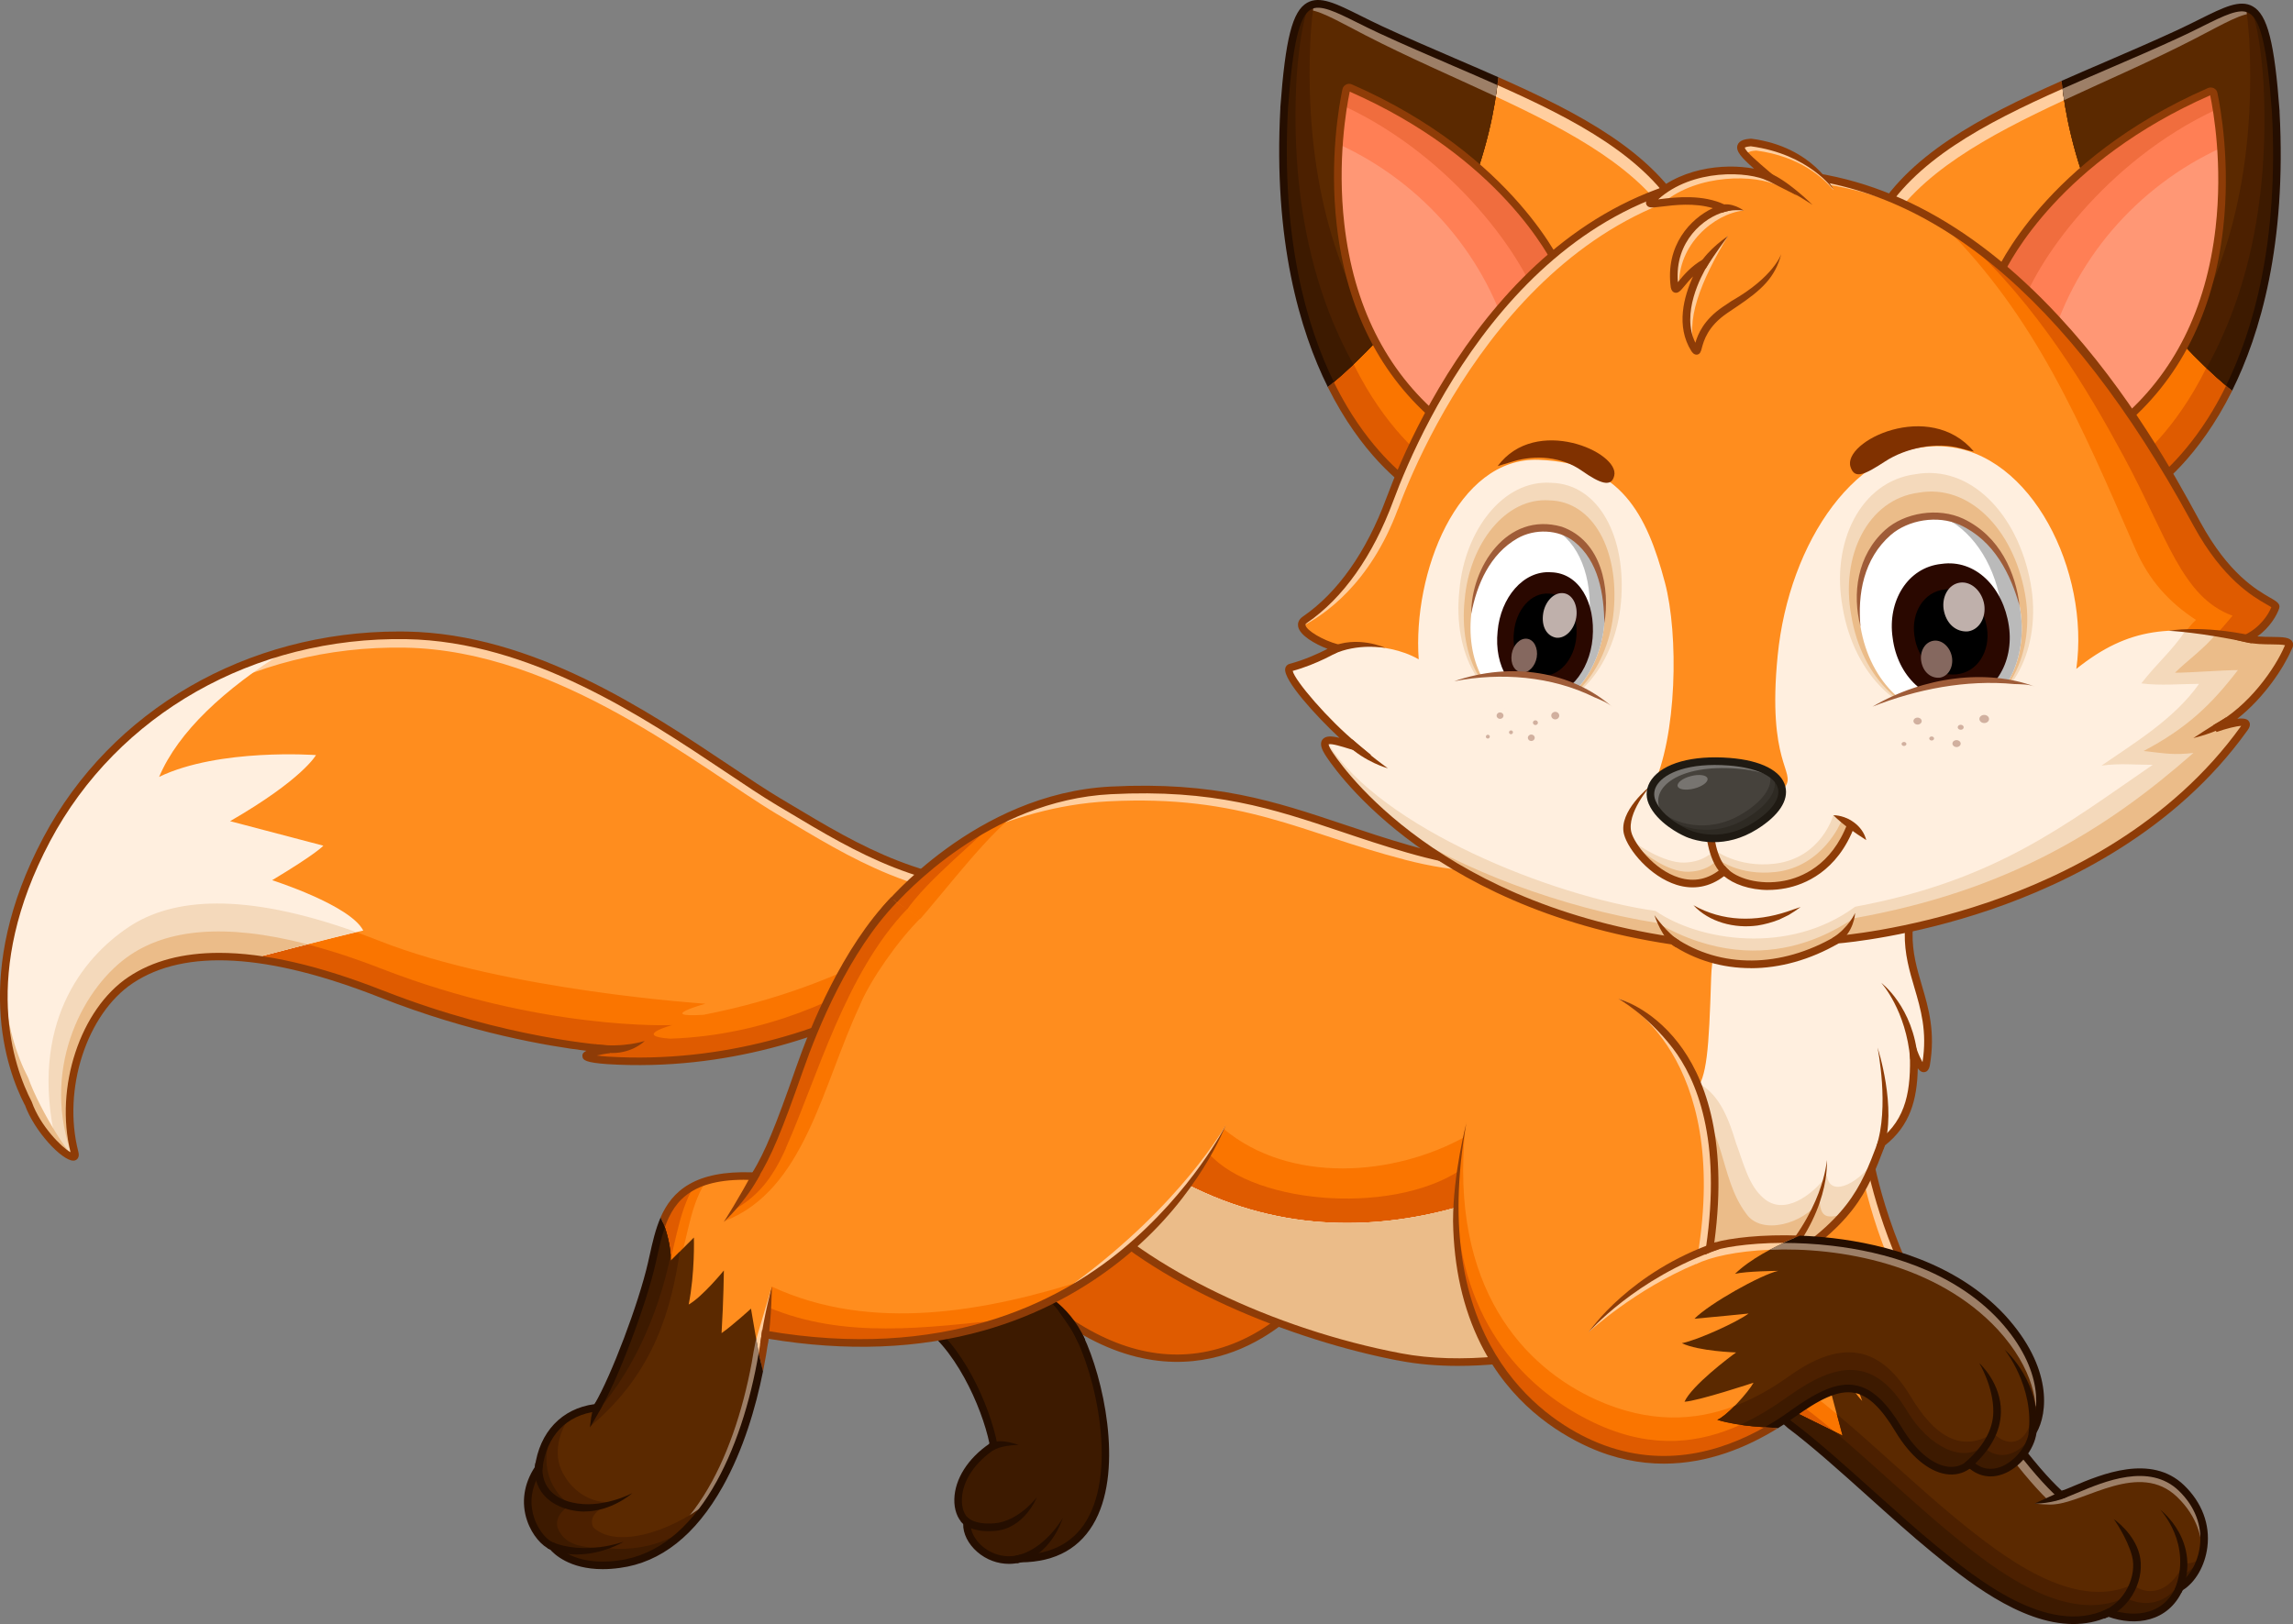 <?xml version="1.0" encoding="UTF-8"?><svg id="Ebene_2" xmlns="http://www.w3.org/2000/svg" viewBox="0 0 364.66 258.34"><rect x="0" y="0" width="364.66" height="258.34" fill="#808080" stroke="none"/><defs><style>.cls-1{fill:#d1b09f;}.cls-2{fill:#df5b00;}.cls-3{fill:#85685f;}.cls-4{fill:#3d1a00;}.cls-5{fill:#1f1a13;}.cls-6{fill:#f06d3e;}.cls-7{fill:#bfb0ab;}.cls-8{fill:#ebbc89;}.cls-9{fill:#4c2000;}.cls-10{fill:#8e3c07;}.cls-11{fill:#2a0800;}.cls-12{fill:#fa7500;}.cls-13{fill:#ffefdf;}.cls-14{fill:#2e2a23;}.cls-15{fill:#ff9775;}.cls-16{fill:#fff;}.cls-17{fill:#777470;}.cls-18{fill:#bababa;}.cls-19{fill:#250e00;}.cls-20{fill:#37332d;}.cls-21{fill:#ff7f55;}.cls-22{fill:#ffce9f;}.cls-23{fill:#803100;}.cls-24{fill:#5b2900;}.cls-25{fill:#ff8d1e;}.cls-26{fill:#f4d9bb;}.cls-27{fill:#9d7f67;}.cls-28{fill:#9f5c38;}.cls-29{fill:#46423c;}</style></defs><g id="Ebene_1-2"><path class="cls-25" d="M7.43,133.51c10.82-20.38,32.69-32.87,57.21-32.45,24.53.42,46.82,19.09,59.2,26.48,12.38,7.4,22.72,14.03,41.04,13.84-2.56,4.19-6.22,6.01-6.22,6.01,0,0-25.21,23.56-62.05,21.28-7.79-.59.28-1.76.28-1.76,0,0-16.15-.88-36.22-8.8-20.07-7.91-32.49-7.16-39.9-2.22-7.41,4.95-11.58,17.2-8.91,27.47.65,2.51-5.48-2.52-7.36-7.85-4.1-7.88-7.19-22.94,2.93-42Z"/><path class="cls-22" d="M123.57,129.5c-12.38-7.4-34.67-26.07-59.2-26.48-24.53-.42-46.39,12.07-57.21,32.45-3.24,6.1-5.12,11.79-6.05,16.96.81-5.62,2.73-11.88,6.33-18.65,10.82-20.38,32.69-32.87,57.21-32.45,24.53.42,46.82,19.09,59.2,26.48,12.38,7.4,22.72,14.03,41.04,13.84-.38.62-.78,1.18-1.19,1.69-17.75-.04-27.96-6.57-40.12-13.84Z"/><path class="cls-22" d="M96.33,168.65c-.99-.08-1.7-.17-2.19-.27,1.61.17,2.49.22,2.49.22,0,0-.11.02-.29.05Z"/><path class="cls-22" d="M11.34,183.98c-.76-3.59-.72-7.38-.02-10.98-.46,3.45-.32,7.01.55,10.37.15.59-.07.76-.53.61Z"/><path class="cls-12" d="M8.75,182.01c.12.13.25.25.37.37.4.38.78.71,1.13.97.06.05.13.1.19.14.12.09.24.17.35.23.05.03.11.06.16.09.05.03.1.06.15.08h0s.08.04.12.05c.09.04.17.06.25.08.04,0,.08.01.12.01.27,0,.37-.21.25-.66-2.66-10.28,1.5-22.53,8.91-27.48,1.12-.75,2.36-1.4,3.72-1.94.19-.08.38-.15.58-.22.17-.06.35-.12.52-.18.23-.08.47-.16.72-.23.07-.02.15-.04.23-.07.66-.19,1.34-.36,2.06-.5.21-.04.43-.08.65-.12,2.93-.51,6.28-.62,10.12-.22.23.02.45.04.68.08h0c5.76.67,12.58,2.45,20.63,5.63,20.07,7.91,36.22,8.8,36.22,8.8,0,0-8.07,1.17-.28,1.76,36.84,2.28,62.05-21.28,62.05-21.28,0,0,3.66-1.82,6.21-6.01-3.08.04-5.94-.13-8.61-.46-5.25,4.55-20.17,15.78-44.34,20.49-7.79.48.28-1.76.28-1.76,0,0-31.74-2.06-51.81-9.98-1.28-.5-2.52-.97-3.74-1.41-17.89-6.4-29.22-5.44-36.16-.81-7.41,4.94-15.84,15.49-11.64,34.06.05.23,0,.39-.11.49Z"/><path class="cls-2" d="M.68,160.55v.06c.17,3.45.75,6.54,1.54,9.21.65,2.18,1.44,4.09,2.28,5.7,1.88,5.34,8.02,10.36,7.36,7.85-2.66-10.28,1.5-22.53,8.91-27.48,1.12-.75,2.36-1.4,3.72-1.94.19-.08.38-.15.58-.22.17-.06.35-.12.52-.18.23-.08.47-.16.72-.23.07-.02.15-.04.23-.07.66-.19,1.34-.36,2.06-.5.21-.04.43-.08.65-.12,2.93-.51,6.28-.62,10.12-.22.23.02.45.04.68.08h0c5.76.67,12.58,2.45,20.63,5.63,20.07,7.91,36.22,8.8,36.22,8.8,0,0-8.07,1.17-.28,1.76,36.84,2.28,62.05-21.28,62.05-21.28,0,0,3.66-1.82,6.21-6.01-2.02.02-3.93-.04-5.76-.18-1.46.36-2.57.37-2.57.37,0,0-19.75,22.6-49.94,23.64-6.12-.42.29-2.16.29-2.16,0,0-20.74.93-46.23-8.97-4.27-1.66-8.2-2.94-11.8-3.87-13.35-3.47-22.27-2.24-28.1,1.66-7.42,4.94-14.02,17.57-9.68,30.92.81,2.47-4.72-5.96-6.6-11.3-1.87-3.58-3.52-8.66-3.82-14.91-.06,1.37-.06,2.7,0,3.98Z"/><path class="cls-13" d="M11.86,183.37c.65,2.51-5.48-2.52-7.36-7.85-4.1-7.88-7.19-22.94,2.93-42,7.9-14.87,21.67-25.53,38.06-30.05-9.86,6.18-17.14,12.92-20.18,20.1,9.56-4.6,24.94-3.46,24.94-3.46,0,0-2.08,3.83-13.66,10.51l14.83,3.9s-.93,1.16-8.14,5.49c0,0,12.4,3.95,14.49,8.01-4.58,1.02-17.72,4.47-17.72,4.47h0c-8.6-1.01-14.83.45-19.27,3.41-7.41,4.95-11.58,17.2-8.91,27.47Z"/><path class="cls-26" d="M8.75,182.01c.12.13.25.25.37.37.4.38.78.71,1.13.97.06.05.13.1.19.14.12.09.24.17.35.23.05.03.11.06.16.09.05.03.1.06.15.08h0s.08.04.12.05c.09.04.17.06.25.08.04,0,.08.01.12.01.27,0,.37-.21.25-.66-2.66-10.28,1.5-22.53,8.91-27.48,1.12-.75,2.36-1.4,3.72-1.94.19-.08.38-.15.58-.22.17-.06.35-.12.52-.18.23-.08.47-.16.72-.23.07-.02.15-.04.23-.07.66-.19,1.34-.36,2.06-.5.21-.04.43-.08.65-.12.41-.07.84-.13,1.27-.19.08,0,.15-.02.23-.03.35-.04.71-.08,1.08-.11.11,0,.22-.02.33-.03.34-.03.68-.05,1.03-.06.12,0,.25-.01.37-.02.36-.01.72-.02,1.08-.02.12,0,.25,0,.37,0,.21,0,.43,0,.65,0,.18,0,.36,0,.54.01.23,0,.47.02.7.03.17,0,.34.02.52.03.24.01.48.03.72.05.41.03.81.07,1.23.11.23.02.45.05.68.08h0c.19-.05,11.37-2.98,16.61-4.22-17.89-6.4-29.22-5.44-36.16-.81-7.41,4.94-15.84,15.49-11.64,34.06.05.23,0,.39-.11.49Z"/><path class="cls-8" d="M.68,160.55v.06c.17,3.45.74,6.53,1.54,9.21.65,2.18,1.44,4.09,2.28,5.7,1.88,5.34,8.02,10.36,7.36,7.85-2.66-10.28,1.5-22.53,8.91-27.48,1.12-.75,2.36-1.4,3.72-1.94.19-.08.38-.15.58-.22.17-.06.35-.12.52-.18.23-.08.47-.16.72-.23.07-.02.15-.04.23-.07.66-.19,1.34-.36,2.06-.5.21-.04.43-.08.65-.12.41-.07.84-.13,1.27-.19.08,0,.15-.02.23-.03.35-.04.71-.08,1.08-.11.11,0,.22-.02.33-.03.34-.03.68-.05,1.03-.06.12,0,.25-.01.37-.02.36-.01.72-.02,1.08-.02.12,0,.25,0,.37,0,.21,0,.43,0,.65,0,.18,0,.36,0,.54.01.23,0,.47.02.7.03.17,0,.34.02.52.03.24.01.48.03.72.05.41.03.81.07,1.23.11.23.02.45.05.68.08h0c.11-.03,4.35-1.14,8.83-2.28-13.35-3.47-22.27-2.24-28.1,1.66-7.42,4.94-14.02,17.57-9.68,30.92.81,2.47-4.72-5.96-6.6-11.3-1.87-3.58-3.52-8.66-3.82-14.91-.06,1.37-.06,2.7,0,3.98Z"/><path class="cls-10" d="M3.94,175.76c-2.93-5.66-8.46-21.05,2.95-42.53h0c10.78-20.3,32.38-32.78,56.56-32.78.4,0,.8,0,1.2.01,20.04.34,38.19,12.48,51.44,21.34,3.07,2.05,5.72,3.83,8.06,5.22l1.39.83c11.56,6.93,21.57,12.92,38.56,12.92.25,0,.51,0,.77,0h1.09s-.57.92-.57.92c-2.44,4-5.81,5.89-6.38,6.2-.69.63-7,6.25-17.28,11.53-10.02,5.15-25.98,11.04-45.16,9.85-3.35-.25-3.92-.6-3.95-1.28,0-.23-.02-.52.64-.84-5.9-.72-18.41-2.81-32.8-8.48-17.83-7.03-31.07-7.8-39.34-2.28-7.34,4.9-11.23,16.93-8.66,26.82.27,1.04-.35,1.32-.55,1.38-.08.02-.16.03-.25.03-1.81,0-6.21-4.68-7.71-8.88ZM60.9,157.55c19.74,7.78,35.87,8.75,36.03,8.76l.05,1.2c-.69.1-1.45.24-2.07.39.42.06.99.12,1.74.17,18.87,1.17,34.61-4.63,44.49-9.7,10.72-5.5,17.05-11.36,17.11-11.42l.06-.06.08-.04s2.99-1.53,5.36-4.86c-17.11-.08-27.19-6.12-38.83-13.09l-1.39-.83c-2.37-1.41-5.03-3.2-8.11-5.26-13.13-8.78-31.1-20.8-50.78-21.14-24.22-.42-45.92,11.9-56.67,32.13h0c-11.17,21.02-5.77,35.98-2.93,41.44l.03.08c1.33,3.79,4.79,7.24,6.15,7.97-2.56-10.3,1.54-22.77,9.22-27.89,3.83-2.56,8.65-3.83,14.41-3.83,7.21,0,15.92,2,26.04,5.99Z"/><path class="cls-10" d="M97.39,167.5c3.27,0,5.15-1.92,5.15-1.92-.03.01-3.34,1.13-7.87.53l-.16,1.2c1.03.14,1.99.19,2.87.19Z"/><path class="cls-2" d="M207.26,206.68s-14.82,18.13-36.74,3.92c4.78,6.86,12.03,37.23-8.27,37.32-4.67,1.26-8.82-2.66-8.45-5.79-2.39-1.75-2.3-7.99,4.23-12.22-1.1-5.88-5.6-16.35-12.03-20.02,1.84-11.11,36.65-20.61,36.65-20.61l24.62,17.39Z"/><path class="cls-4" d="M162.25,247.93c-4.67,1.26-8.82-2.66-8.45-5.79-2.39-1.75-2.3-7.99,4.23-12.22-1.1-5.88-5.6-16.35-12.03-20.02.61-3.69,4.85-7.2,10.25-10.24,2.98.78,8.7,3.54,14.28,10.95,4.78,6.86,12.03,37.23-8.27,37.32Z"/><path class="cls-19" d="M145.39,209.8c.74-4.47,6.42-8.63,13.13-12.06l.85.92c-6.34,3.18-11.75,6.96-12.7,10.93,6.36,3.93,10.8,14.1,11.95,20.21l.07.4-.34.22c-3.29,2.13-5.3,5.14-5.38,8.06-.04,1.41.4,2.59,1.18,3.16l.28.21-.04.35c-.14,1.22.55,2.66,1.82,3.75,1.64,1.41,3.83,1.93,5.88,1.38l.15-.02c5.15-.02,8.83-2.08,10.92-6.1,4.77-9.18.16-25.53-3.14-30.27l-1.76-2.53,1.19.77,2.84,3.34c3.16,6.64,6.33,20.82,1.95,29.25-2.3,4.43-6.31,6.71-11.91,6.75-.62.16-1.24.24-1.87.24-1.82,0-3.61-.66-5.03-1.89-1.46-1.26-2.3-2.94-2.25-4.47-.93-.85-1.46-2.3-1.41-3.95.09-3.21,2.17-6.48,5.59-8.81-1.21-5.89-5.64-15.78-11.66-19.22l-.37-.21.07-.41Z"/><path class="cls-10" d="M170.85,210.1c8.9,5.76,17.64,6.89,25.98,3.34,5.02-2.14,8.39-5.42,9.53-6.65l-23.83-16.84c-1.93.55-13.61,3.94-23.15,8.72l-.85-.92c10.33-5.27,23.09-8.8,23.96-9.04l.28-.07,25.38,17.93-.41.5c-.16.19-3.87,4.68-10.38,7.46-5.66,2.42-14.5,3.89-25.15-2.19.03.06.06.13.09.19l-2.84-3.34,1.4.91Z"/><path class="cls-19" d="M171.48,213.61l1.1-.49c-2.73-6.1-7.68-7.95-7.68-7.95.04.03,4,2.69,6.58,8.44Z"/><path class="cls-19" d="M157.9,230.73c1.19-.76,3.37-.88,4.09-.88,0,0-3-1.24-4.74-.14l.65,1.02Z"/><path class="cls-19" d="M157.25,243.56c.3,0,.62-.01.96-.04,4.61-.35,6.59-5.13,6.67-5.34,0,0-2.91,3.84-6.76,4.13-3.35.26-4.34-1.03-4.35-1.04l-.99.69c.12.18,1.19,1.6,4.48,1.6Z"/><path class="cls-19" d="M161.68,248.67c5.4-1.03,7.26-6.96,7.34-7.21,0,0-2.88,5.13-7.56,6.02l.23,1.19Z"/><path class="cls-25" d="M265.47,197.68s7.53,19.11,19.29,29.03c6.61,4.96,15.62,13.78,22.78,19.66,7.16,5.88,18.37,14.57,27.74,10.17,3.49,1.35,9.04,1.41,11.37-3.98,3.67-2.08,6.39-9.99.27-15.87-6.12-5.88-16.23.35-19.17,1.13-4.64-4.18-11.07-13.08-18.74-24.89-10.2-15.71-12.06-30.62-12.06-30.62,0,0-22.66-2.69-31.48,15.37Z"/><path class="cls-22" d="M268.75,192.54c10.31-10.72,26.87-8.75,26.87-8.75,0,0,1.27,10.11,7.41,22.45,1.31,2.64,2.85,5.39,4.65,8.16,7.67,11.81,14.1,20.71,18.74,24.89,4.87-.12,13.66-7.08,19.79-1.2,3.19,3.06,4.18,6.63,3.88,9.65.04-.12.07-.24.1-.36.03-.12.06-.24.09-.36.33-1.48.36-3.12-.04-4.77-.01-.04-.02-.08-.03-.12-.06-.24-.13-.48-.21-.72-.11-.34-.25-.68-.4-1.02-.08-.17-.16-.34-.25-.51-.09-.17-.18-.34-.28-.51-.15-.25-.31-.5-.48-.75-.12-.17-.24-.33-.37-.5-.38-.5-.81-.98-1.31-1.45-6.13-5.88-16.23.35-19.17,1.13-4.64-4.18-11.07-13.09-18.74-24.9-.59-.91-1.16-1.83-1.69-2.73-.27-.45-.53-.91-.79-1.35-.26-.45-.51-.9-.75-1.34-7.37-13.54-8.83-25.19-8.83-25.19,0,0-18.05-2.15-28.19,10.23Z"/><path class="cls-12" d="M265.47,197.68s6.56,16.64,16.99,26.92c.13.13.26.25.39.38.25.24.49.47.75.7.19.18.38.35.58.52.19.17.39.34.58.51,6.61,4.96,15.62,13.78,22.78,19.65,7.17,5.88,18.37,14.58,27.74,10.17,3.49,1.35,9.04,1.41,11.37-3.98.09-.05.18-.1.27-.17.36-.24.72-.53,1.05-.87.08-.08.15-.17.23-.25.08-.09.16-.18.23-.28.69-.87,1.27-1.95,1.64-3.18-.84.68-1.78,1.01-2.73.82-2.33,5.39-5.92,5.98-8.2,3.43-9.37,4.41-20.94-4.65-28.1-10.53-5.85-4.8-12.92-11.56-18.92-16.58-1.35-1.13-2.64-2.17-3.86-3.08-11.76-9.92-19.29-29.03-19.29-29.03.23-.47.48-.93.72-1.37-1.6,1.74-3.03,3.79-4.22,6.22Z"/><path class="cls-2" d="M265.47,197.68s6.56,16.64,16.99,26.92c.13.13.26.25.39.38.25.24.49.47.75.7.19.18.38.35.58.52.19.17.39.34.58.51,6.61,4.96,15.62,13.78,22.78,19.65,7.17,5.88,18.37,14.58,27.74,10.17,3.49,1.35,9.04,1.41,11.37-3.98.09-.05.18-.1.26-.16.09-.06.17-.12.26-.18.08-.06.17-.13.25-.2.08-.07.17-.14.25-.22.58-.53,1.1-1.2,1.54-1.97.31-.56.58-1.17.8-1.82-.83,1.07-1.76,1.91-2.64,2.4-2.33,5.39-6.92,5.13-9.37,3.72-9.37,4.41-20.58-4.29-27.74-10.16-5.7-4.68-12.57-11.22-18.47-16.2-1.52-1.28-2.96-2.45-4.31-3.46-11.76-9.92-19.29-29.03-19.29-29.03,1.32-2.71,2.96-4.95,4.78-6.8-2.92,2.22-5.56,5.2-7.52,9.21Z"/><path class="cls-24" d="M281.37,222.61l11.65,5.75-5.14-19.29s5.14,10.47,8.27,13.78c0,0-4.23-11.76-5.7-16.63l6.98,3.03s-.18-1.29,0-6.06c1.83,1.32,5.47,3.04,8.35,4.31.97,1.78,2.04,3.6,3.23,5.43,7.67,11.81,14.1,20.71,18.74,24.89,2.94-.78,13.04-7.01,19.17-1.13,6.12,5.88,3.4,13.78-.27,15.87-2.33,5.39-7.88,5.32-11.37,3.98-9.37,4.41-20.58-4.29-27.74-10.17s-16.17-14.7-22.78-19.66c-.79-.66-1.55-1.37-2.3-2.11,0,0,0,0,0,0l-1.09-1.99Z"/><path class="cls-24" d="M350.19,247.4c-.03.12-.07.24-.1.36h0c.04-.11.07-.23.1-.36Z"/><path class="cls-27" d="M307.69,214.41c-1.8-2.77-3.34-5.52-4.65-8.16.94.44,1.88.87,2.75,1.25h0c.24.45.49.89.75,1.34.26.45.52.9.79,1.35.54.9,1.1,1.81,1.69,2.73,7.67,11.81,14.1,20.72,18.74,24.9,2.94-.78,13.04-7.01,19.17-1.13.49.47.93.96,1.31,1.45.13.16.25.33.37.5.17.25.33.5.48.75.1.17.19.34.28.51.09.17.17.34.25.51.15.34.29.68.4,1.02.08.24.15.48.21.72,0,.04.02.08.03.12.4,1.66.37,3.29.04,4.77-.03.12-.06.24-.09.36-.03.12-.06.24-.1.36.3-3.01-.69-6.58-3.88-9.65-5.98-5.74-14.49.74-19.43,1.17,0,0,0,0,0,0-.86.14-3.22-.1-3.22-.1l2.07-.62c-4.57-4.44-10.71-13-17.95-24.15Z"/><path class="cls-9" d="M281.38,222.61l1.08,1.99c.13.13.26.25.39.38.25.24.49.47.75.7.19.18.38.35.58.52.19.17.39.34.58.51,6.61,4.96,15.62,13.78,22.78,19.65,7.17,5.88,18.37,14.58,27.74,10.17,3.49,1.35,9.04,1.41,11.37-3.98.09-.05.18-.1.27-.17.36-.24.72-.53,1.05-.87.08-.08.15-.17.23-.25.08-.09.16-.18.23-.28.69-.87,1.27-1.95,1.64-3.18-.84.68-1.78,1.01-2.73.82-2.37,5.09-5.98,5.21-8.2,3.43-9.37,4.41-20.94-4.65-28.1-10.53-5.85-4.8-12.92-11.56-18.92-16.58l.91,3.41-11.65-5.75Z"/><path class="cls-4" d="M281.38,222.61l1.08,1.99c.13.13.26.25.39.38.25.24.49.47.75.7.19.18.38.35.58.52.19.17.39.34.58.51,6.61,4.96,15.62,13.78,22.78,19.65,7.17,5.88,18.37,14.58,27.74,10.17,3.49,1.35,9.04,1.41,11.37-3.98.09-.05.18-.1.26-.16.09-.06.17-.12.26-.18.08-.06.17-.13.25-.2.08-.07.17-.14.25-.22.58-.52,1.1-1.2,1.54-1.97.32-.56.59-1.16.8-1.82-.83,1.07-1.76,1.91-2.64,2.4-2.33,5.39-6.92,5.13-9.37,3.72-9.37,4.41-20.58-4.29-27.74-10.16-5.7-4.68-12.57-11.22-18.47-16.2l-10.43-5.15Z"/><path class="cls-10" d="M264.93,197.41c3.69-7.56,10.41-12.67,19.45-14.78,6.79-1.59,12.4-.95,12.64-.92l.47.06.06.47c.02.13,1.6,12.07,9.14,25.64l-1.8-.78c-6.21-11.68-8.1-21.92-8.46-24.23-3.21-.24-22.37-.98-30.29,14.84.82,2,6.61,15.62,15.36,25.03l1.6,3.3c-11.01-10.16-18.11-27.95-18.18-28.13l-.1-.25.12-.24Z"/><path class="cls-19" d="M285.12,226.22c3.8,2.85,8.43,7.01,12.91,11.03,3.36,3.01,6.82,6.13,9.89,8.64,6.18,5.07,17.69,14.51,27.1,10.09l.23-.11.24.09c2.87,1.11,8.33,1.59,10.59-3.65l.08-.19.18-.1c1.77-1,3.18-3.44,3.51-6.06.41-3.23-.79-6.37-3.36-8.84-4.68-4.49-11.86-1.46-16.16.35-1.03.43-1.84.78-2.44.93l-.32.08-.24-.22c-4.28-3.86-10.27-11.8-18.84-25.01-1.35-2.08-2.55-4.14-3.62-6.16l1.8.78c.87,1.56,1.8,3.14,2.83,4.72,8.35,12.86,14.2,20.68,18.39,24.54.51-.17,1.19-.46,1.97-.79,4.27-1.8,12.21-5.15,17.46-.1,2.85,2.74,4.18,6.24,3.72,9.86-.37,2.95-1.9,5.61-3.94,6.86-2.3,5.06-7.52,5.77-11.82,4.21-1.81.81-3.68,1.16-5.56,1.16-8.55,0-17.39-7.25-22.59-11.51-3.09-2.53-6.57-5.66-9.93-8.68-4.46-4.01-9.08-8.15-12.86-10.98-.43-.37-.86-.75-1.28-1.14l-1.6-3.3c1.16,1.25,2.37,2.43,3.63,3.49Z"/><path class="cls-19" d="M334.62,257.47c4.52-1.67,6.56-6.64,5.62-10.23-.88-3.38-3.94-5.5-4.07-5.59,0,0,2.13,2.96,2.9,5.9.78,3.02-1.03,7.37-4.87,8.8l.42,1.13Z"/><path class="cls-19" d="M323.57,239.18c.12,0,2.9-.01,5.16-1.06l-.51-1.1c-2.01.93-4.66,2.15-4.66,2.15Z"/><path class="cls-19" d="M346.95,253.32c3.29-8.11-3.35-13.13-3.41-13.18,0,0,5.23,5.5,2.29,12.73l1.12.45Z"/><path class="cls-25" d="M310.05,140.18s-6.45,3.98-6.52,8.27c-.12,7.47,4.32,11.9,2.76,20.94-.43,2.02-1.96-2.08-1.96-2.08.24,6.49-.7,11.13-5.08,14.51-2.81,7.37-4.65,12.62-17.88,20.58-13.23,7.96-39.93,17.02-58.67,13.47s-39.98-12.86-50.79-24.5c-10.81-11.64-30.9-46.91-30.9-46.91,0,0,14.18-17.64,35.63-18.74,21.45-1.1,31.15,4.65,47.31,9.31,16.15,4.65,25.7,2.94,35.63-4.78,9.92-7.72,44.89,4.41,50.49,9.92Z"/><path class="cls-22" d="M304.19,169.67s.06.15.15.38c-.02.69-.06,1.36-.12,2.01.01-.77,0-1.56-.03-2.39Z"/><path class="cls-22" d="M223.35,136.73c-16.28-4.2-25.7-10.37-47.15-9.26-8.1.42-15.54,2.75-21.66,5.5,5.85-3.62,13.37-6.8,22.09-7.24,21.45-1.1,31.15,4.65,47.31,9.31,7.82,2.25,14.1,3.01,19.61,2.32-5.38,1.64-11.54,1.62-20.2-.62Z"/><path class="cls-22" d="M269.77,127.76c14.29.03,35.97,8.18,40.28,12.42,0,0-.7.43-1.63,1.16-6.34-4.41-25.04-12.1-38.64-13.57Z"/><path class="cls-22" d="M303.4,150.81c0-.37.06-.73.15-1.09.33,6.34,3.76,10.63,2.93,18.23,0-6.64-3.19-10.79-3.09-17.13Z"/><path class="cls-12" d="M143.44,149.43c-1.87-3.19-2.44-4.96-2.44-4.96,0,0,8.45-9.69,19.46-14.15-5.56,4.92-11.46,13.18-17.02,19.12Z"/><path class="cls-2" d="M141,144.47s7.77-8.16,15.55-12.26c-3.13,3.25-11.45,9.81-13.61,14.69-.84-1.46-1.94-2.43-1.94-2.43Z"/><path class="cls-12" d="M194.61,179.58c10.53,8.76,27.01,7.58,38.45,1.2,2.2,12.69,10.2,24.46,20.24,32.88-10.44,2.68-21.47,3.95-30.61,2.22-17.08-3.24-36.24-11.26-47.69-21.47,6.3-2.89,11.54-7.74,17.63-11.47.81-.4,1.56-2.61,1.98-3.36Z"/><path class="cls-2" d="M233.34,185.35c2.42,8.46,3.63,18.13,10.88,23.78,1.98,1.69,3.91,3.5,5.84,5.31-9.45,2.13-19.17,2.99-27.37,1.43-17.01-3.22-36.09-11.19-47.55-21.34,6.26-3.29,10.38-8.34,17.11-11.03,7.41,8.33,30.56,9.95,41.09,1.85Z"/><path class="cls-13" d="M303.53,148.45c-.12,7.47,4.32,11.9,2.76,20.94-.43,2.02-1.96-2.08-1.96-2.08.24,6.49-.7,11.13-5.08,14.51-2.81,7.37-4.65,12.61-17.88,20.58s-39.93,17.02-58.67,13.47-39.98-12.86-50.79-24.5c-1.22-1.31-2.56-2.93-3.97-4.76,4.2-.81,9.06-1.44,14.72-1.79,31.61,20.85,62.83,2.84,75.51-4.96,12.68-7.8,13.23-.92,13.96-24.43.36-11.53,9.1-20.59,14.51-25.12,10.61,2.76,20.64,7.13,23.43,9.87,0,0-6.45,3.98-6.52,8.27Z"/><path class="cls-26" d="M182.64,184.82c31.61,20.85,62.83,2.84,75.51-4.96,7.26-4.47,10.54-4.12,12.16-7.42,3.28,1.76,4.77,6.05,5.74,9.29,1.21,3.22,2.01,6.85,4.43,8.87,3.22,2.82,7.66-.4,10.07-3.63.31,3.25,4.4,1.94,7.63-2.44-2.36,5.65-5.83,11.25-16.84,17.87-13.23,7.96-39.93,17.02-58.67,13.47s-39.98-12.86-50.79-24.5c-1.22-1.31-2.56-2.93-3.97-4.76,4.2-.81,9.06-1.44,14.72-1.79Z"/><path class="cls-8" d="M182.64,184.82c31.61,20.85,62.83,2.84,75.51-4.96,4.97-3.06,8.08-3.86,10.06-5.12,6.31,3.94,5.08,12.43,9.46,18.27,2.42,3.63,9.27,1.61,11.69-2.01.21,2.73,1.19,2.85,3.85,2.13-2.46,2.84-6.07,5.8-11.84,9.27-13.23,7.96-39.93,17.02-58.67,13.47s-39.98-12.86-50.79-24.5c-1.22-1.31-2.56-2.93-3.97-4.76,4.2-.81,9.06-1.44,14.72-1.79Z"/><path class="cls-10" d="M222.58,216.46c-17.03-3.23-39.44-12.11-51.12-24.68-10.74-11.55-30.78-46.67-30.98-47.02l-.2-.36.26-.32c.14-.18,14.59-17.86,36.07-18.96,16.59-.85,26.09,2.33,37.1,6.02,3.28,1.1,6.67,2.23,10.41,3.31,15.47,4.46,24.98,3.19,35.09-4.67,10.43-8.11,45.76,4.53,51.29,9.97l.55.54-.66.4c-.06.04-6.17,3.86-6.23,7.76-.05,3.09.69,5.62,1.48,8.3,1.07,3.64,2.18,7.4,1.26,12.76-.17.81-.58,1.01-.89,1.04-.18.01-.52.04-1.02-.62-.1,5.06-1.26,9.13-5.21,12.26l-.06.16c-2.79,7.32-4.8,12.61-18.01,20.56-11,6.62-32,14.36-49.82,14.36-3.22,0-6.33-.25-9.27-.81ZM304.89,167.1c.26.7.59,1.4.85,1.85.77-4.88-.28-8.42-1.29-11.85-.78-2.65-1.59-5.39-1.53-8.66.06-3.75,4.42-7.13,6.13-8.32-3.16-2.51-12.27-6.56-22.78-9.27-12.64-3.26-22.24-3.3-26.34-.11-10.46,8.14-20.27,9.46-36.16,4.88-3.76-1.08-7.16-2.22-10.46-3.33-10.89-3.65-20.3-6.8-36.65-5.96-19.35.99-32.89,15.85-34.92,18.2,2.17,3.78,20.55,35.61,30.61,46.43,9.95,10.71,30.23,20.48,50.46,24.31,18.88,3.58,45.42-5.68,58.24-13.4,12.86-7.74,14.81-12.86,17.51-19.96l.18-.48.13-.1c4.34-3.35,5.07-8.03,4.85-14.01l-.14-3.75,1.31,3.51Z"/><path class="cls-10" d="M303.78,168.52l1.21-.1c-.68-8.26-5.82-12.09-5.82-12.09.04.04,3.97,4.38,4.62,12.19Z"/><path class="cls-10" d="M299.52,182.79c2.24-6.53-.93-16.16-.93-16.16.02.09,1.92,9.55-.21,15.77l1.14.39Z"/><path class="cls-10" d="M282.18,202.58c9.14-9.36,8.34-18.06,8.34-18.06h0c0,.08-.42,8.22-9.21,17.22l.87.84Z"/><path class="cls-25" d="M233.22,178.51l24.16-19.63s19.47,5.7,14.51,39.69c4.41-2.02,32.18-4.38,46.51,11.05,7.1,7.77,6.8,14.88,4.87,18.1-.46,4.18-6.06,8.97-10.01,5.11-3,2.6-7.72.56-11.3-5.39-5.24-8.7-9.28-7.99-16.99-2.48s-19.38,10.38-32.06,4.68c-12.68-5.7-25.81-20.27-19.69-51.13Z"/><path class="cls-22" d="M269.73,201.05s0,.03,0,.04c2.23-1.15,6.5-2.08,11.75-2.3,11.1-.47,26.55,2.23,36.28,12.71,5.69,6.22,6.63,12.01,5.78,15.72.17-.35.33-.74.46-1.16.16-.5.28-1.06.36-1.65.01-.1.02-.2.04-.3,0-.1.02-.2.03-.31,0-.1.01-.21.02-.31.08-1.61-.15-3.47-.83-5.5-.09-.27-.19-.54-.3-.82h0c-.17-.42-.35-.84-.55-1.27h0c-.25-.52-.52-1.05-.84-1.58-.11-.2-.23-.4-.36-.6-.15-.24-.3-.48-.46-.72-.08-.12-.17-.25-.25-.37-.17-.24-.34-.48-.52-.72-.23-.31-.46-.61-.71-.91-.37-.46-.77-.93-1.2-1.39-.87-.94-1.79-1.81-2.75-2.62-.16-.14-.32-.27-.48-.4-.51-.42-1.03-.81-1.56-1.19-.14-.1-.29-.21-.44-.31-.68-.47-1.38-.92-2.09-1.34-.18-.11-.35-.21-.54-.31-.18-.1-.36-.2-.54-.3-.18-.1-.36-.2-.54-.29-.18-.1-.36-.19-.55-.29-.19-.1-.37-.19-.55-.28-.19-.09-.37-.18-.56-.27-.74-.35-1.5-.68-2.25-.99-.35-.15-.71-.28-1.06-.42-.79-.3-1.59-.57-2.39-.83-.31-.1-.62-.19-.94-.29-.35-.1-.7-.2-1.04-.3-.12-.03-.23-.06-.35-.09-.28-.08-.56-.15-.85-.22-.37-.09-.73-.18-1.1-.26-.43-.1-.85-.19-1.28-.27-.23-.05-.46-.1-.69-.13-.16-.04-.32-.06-.48-.09-.17-.03-.34-.06-.5-.09-.28-.05-.55-.1-.83-.14-.41-.06-.82-.12-1.23-.18-.36-.05-.72-.1-1.07-.14-.04,0-.07,0-.1-.01-.33-.04-.65-.08-.98-.11-.41-.04-.81-.08-1.21-.12-.37-.03-.73-.06-1.1-.08-.39-.03-.78-.05-1.16-.07-.15,0-.29-.02-.44-.02-.6-.03-1.18-.05-1.76-.06-6.39-.12-11.42.69-13.1,1.45,4.89-33.52-13.98-39.52-14.5-39.68.53.26,17.8,8.99,12.55,40.92-2.47.96-11.96,4.97-17.34,12.14.22-.21,7.4-6.83,17.14-10.9Z"/><path class="cls-12" d="M252.91,229.65c11.01,4.95,21.27,1.92,28.83-2.58.46-.27.9-.55,1.34-.83.3-.19.59-.38.88-.58.17-.12.34-.23.51-.35.17-.12.33-.23.5-.35,7.71-5.51,11.76-6.21,16.99,2.48,3.58,5.95,8.3,7.99,11.3,5.39,3.95,3.86,9.55-.93,10.01-5.11.13-.22.25-.45.37-.71.11-.25.22-.52.31-.81.02-.07.04-.13.06-.2.02-.05.03-.1.04-.16.35-1.23.5-2.72.32-4.4-.32,1.56-.77,2.8-1.23,3.57-.46,4.18-3.32,5.71-6.13,2.97-5.4,5.64-9.61.04-13.19-5.9-5.24-8.7-11.61-8.67-19.32-3.16-2.62,1.87-5.51,3.56-8.69,4.75-6.19,2.34-13.46,2.79-21.85-.97-11.54-5.18-23.49-17.81-20.92-43.31-5.71,30.26,7.3,44.62,19.86,50.26Z"/><path class="cls-2" d="M231.68,192.96c-.09,21.14,10.73,31.97,21.24,36.69,11.01,4.95,21.27,1.92,28.83-2.58.46-.27.9-.55,1.34-.83.3-.19.59-.38.88-.58.17-.12.34-.23.51-.35.17-.12.33-.23.5-.35,7.71-5.51,11.76-6.21,16.99,2.48,3.58,5.95,8.3,7.99,11.3,5.39,1.14,1.12,2.42,1.51,3.68,1.4.07,0,.14-.01.21-.02.31-.04.61-.11.91-.21.09-.03.19-.06.27-.09.1-.04.19-.07.29-.12.22-.09.43-.2.64-.32.08-.05.17-.1.25-.15.08-.05.17-.1.25-.16.08-.06.17-.11.25-.17.32-.24.63-.5.92-.79.07-.07.14-.14.21-.22.07-.07.14-.15.21-.23.07-.08.13-.15.2-.23.06-.08.13-.16.19-.24.06-.08.13-.16.18-.25.06-.09.13-.18.19-.27.05-.08.1-.15.15-.23.15-.25.29-.51.42-.77.04-.09.08-.19.12-.28.08-.18.15-.36.21-.54.02-.07.04-.14.06-.21.04-.11.06-.22.09-.33-1.83,2.7-5.06,4.38-7.84,1.67-3,2.6-8.45.31-12.04-5.64-5.23-8.7-11.12-7.86-18.84-2.35-2.36,1.68-4.91,3.29-7.68,4.56-6.3,2.87-13.73,3.95-22.54,0-10.01-4.5-21.29-14.47-22.55-33.67Z"/><path class="cls-24" d="M278.85,219.95s-8.76,2.9-10.96,3.02c1.16-2.57,7.16-7.1,8.21-7.84,0,0-5.94-.18-8.63-1.47,2.51-.49,8.82-3.37,10.61-4.72,0,0-6.63.67-8.61.83,2.37-2.41,10.49-6.96,13.31-7.62,0,0-5.14.05-6.86.48,2.41-2.34,6.13-4.25,9.08-5.53,10.45.21,24.52,2.93,33.42,12.51,7.1,7.77,6.8,14.88,4.87,18.1-.46,4.18-6.06,8.97-10.01,5.11-3,2.6-7.72.56-11.3-5.39-5.24-8.7-9.28-7.99-16.99-2.48-1.01.72-2.09,1.43-3.23,2.11-.06,0-5.18-.13-8.64-1.22,1.54-.61,4.95-4.41,5.75-5.9Z"/><path class="cls-24" d="M323.78,226.67h0s0,0,0,0Z"/><path class="cls-24" d="M324,226.07c-.07.21-.14.41-.21.6.08-.19.15-.39.21-.6Z"/><path class="cls-27" d="M284.99,197.11c.58.01,1.16.03,1.76.06.15,0,.29.01.44.02.38.02.77.04,1.16.07.36.02.73.05,1.1.08.4.03.81.07,1.21.12.32.03.65.07.98.11.04,0,.07,0,.1.01.35.04.71.09,1.07.14.41.06.82.12,1.23.18.27.04.55.09.83.14.17.03.33.06.5.09.16.03.31.06.48.09.23.04.46.08.69.13.43.08.85.18,1.28.27.37.08.73.17,1.1.26.28.07.56.14.85.22.11.03.23.06.35.09.35.1.7.19,1.04.3.31.09.63.19.94.29.8.25,1.6.53,2.39.83.35.13.71.27,1.06.42.76.31,1.51.63,2.25.99.19.09.37.18.56.27.19.09.37.18.55.28.19.09.37.19.55.29.18.1.36.19.54.29.18.1.36.2.54.3.18.1.36.21.54.31.71.42,1.41.87,2.09,1.34.15.1.29.21.44.31.53.38,1.05.78,1.56,1.19.16.13.32.26.48.4.96.81,1.88,1.68,2.75,2.62.43.46.83.93,1.2,1.39.25.31.49.61.71.91.18.24.35.48.52.72.08.12.17.25.25.37.16.24.31.48.46.72.13.2.25.4.36.6.31.53.59,1.06.84,1.58h0c.2.43.39.85.55,1.27h0c.1.28.21.55.3.82.69,2.03.92,3.89.83,5.5,0,.11-.01.21-.02.31,0,.1-.02.21-.03.31-.01.1-.02.2-.04.3-.08.59-.2,1.14-.36,1.65-.13.42-.29.81-.46,1.16.84-3.71-.1-9.5-5.78-15.72-9.72-10.48-25.18-13.18-36.28-12.71,1.21-.64,2.41-1.2,3.51-1.68Z"/><path class="cls-24" d="M324.42,223.84s0-.04,0-.06c0,.02,0,.04,0,.06Z"/><path class="cls-24" d="M324.29,224.82c.05-.31.1-.64.12-.98-.03.34-.07.67-.12.98Z"/><path class="cls-24" d="M324.42,223.78c.01-.17.02-.35.03-.52,0,.18-.02.35-.03.52Z"/><path class="cls-24" d="M324.45,223.26s0,0,0,0c0,0,0,0,0,0Z"/><path class="cls-24" d="M324.27,224.98c0-.05.02-.1.03-.15,0,.05-.02.1-.03.15Z"/><path class="cls-24" d="M324.2,225.28c.02-.1.04-.2.06-.3-.02.1-.04.2-.06.3Z"/><path class="cls-24" d="M324.06,225.85c.04-.13.07-.27.11-.42-.03.14-.07.28-.11.42Z"/><path class="cls-24" d="M324.17,225.43c.01-.05.02-.1.03-.15-.01.05-.02.1-.03.15Z"/><path class="cls-9" d="M273.1,225.85c3.46,1.1,8.58,1.22,8.64,1.22.46-.27.9-.55,1.34-.83.3-.19.59-.38.88-.58.17-.12.34-.23.51-.35.17-.12.33-.23.5-.35,7.71-5.51,11.76-6.21,16.99,2.48,3.58,5.95,8.3,7.99,11.3,5.39,3.95,3.86,9.55-.93,10.01-5.11.13-.22.25-.45.37-.71.12-.25.22-.52.31-.81.02-.07.04-.13.06-.2.02-.05.03-.1.04-.16.35-1.23.5-2.72.32-4.4-.32,1.56-.77,2.8-1.23,3.57-.46,4.18-3.32,5.71-6.13,2.97-5.43,3.36-9.61.04-13.19-5.9-5.24-8.7-11.61-8.67-19.32-3.16-2.62,1.87-5.51,3.56-8.69,4.75-1.02,1.03-2.05,1.91-2.73,2.18Z"/><path class="cls-4" d="M276.76,226.64c2.59.37,4.94.43,4.98.43.46-.27.9-.55,1.34-.83.3-.19.59-.38.88-.58.17-.12.34-.23.51-.35.17-.12.33-.23.5-.35,7.71-5.51,11.76-6.21,16.99,2.48,3.58,5.95,8.3,7.99,11.3,5.39,1.14,1.12,2.42,1.51,3.68,1.4.07,0,.14-.01.21-.02.31-.04.61-.11.91-.21.09-.03.19-.06.27-.09.1-.04.19-.07.29-.12.22-.09.43-.2.64-.32.08-.05.17-.1.25-.15.08-.05.17-.1.25-.16.08-.06.17-.11.25-.17.32-.24.63-.5.92-.79.07-.07.14-.14.21-.22.07-.07.14-.15.21-.23.07-.08.13-.15.2-.23.06-.08.13-.16.19-.24.06-.08.13-.16.18-.25.06-.09.13-.18.19-.27.05-.08.1-.15.15-.23.16-.25.3-.51.42-.77.04-.09.08-.19.12-.28.08-.18.15-.36.21-.54.02-.07.04-.14.06-.21.04-.11.06-.22.09-.33-1.83,2.7-5.06,4.38-7.84,1.67-3,2.6-8.45.31-12.04-5.64-5.23-8.7-11.12-7.86-18.84-2.35-2.36,1.68-4.91,3.29-7.68,4.56Z"/><path class="cls-10" d="M272.15,199.12l-1.01.46.16-1.1c2.52-17.29-1.49-26.82-5.3-31.77-4.11-5.34-8.62-7.83-8.62-7.83.21.05,5.16,1.39,9.52,7.02,3.91,5.04,8.03,14.62,5.73,31.76,2.54-.75,7.63-1.34,13.59-1.12l-2.68,1.16c-5.76.02-10.06.8-11.39,1.41Z"/><path class="cls-19" d="M284.62,224.47c4.09-2.92,7.46-4.74,10.58-4.09,2.54.53,4.79,2.61,7.28,6.75,2.12,3.53,4.73,5.77,7.15,6.15,1.23.19,2.32-.11,3.24-.91l.42-.36.4.39c1.57,1.53,3.25,1.37,4.38.97,2.29-.82,4.36-3.38,4.61-5.72v-.13s.08-.11.08-.11c1.52-2.53,2.47-9.42-4.79-17.37-7.55-8.13-18.63-10.95-26.6-11.88-2.79-.33-5.43-.45-7.82-.45l2.68-1.16c1.7.06,3.47.19,5.28.4,8.17.96,19.55,3.86,27.35,12.26,7.64,8.36,6.77,15.63,5.01,18.7-.37,2.75-2.71,5.63-5.39,6.59-.65.23-1.29.35-1.92.35-1.19,0-2.32-.42-3.31-1.23-1.1.78-2.4,1.08-3.8.86-2.77-.44-5.68-2.89-7.99-6.72-2.3-3.83-4.31-5.74-6.49-6.19-2.69-.56-5.8,1.15-9.63,3.89-.82.58-1.68,1.16-2.59,1.72l-2.08-.17c1.43-.81,2.76-1.67,3.97-2.54Z"/><path class="cls-10" d="M233.22,178.51c-6.17,34.62,11.83,46.94,19.94,50.58,10.58,4.75,20.29,2.01,27.49-2.08l2.08.17c-4.91,3.05-11.14,5.64-18.12,5.64-3.79,0-7.8-.76-11.94-2.62-5.29-2.38-12.56-7.15-17.19-16.41-2.81-5.63-4.28-12.16-4.4-19.54,0-7.61,2.15-15.74,2.15-15.74Z"/><path class="cls-19" d="M313.21,233.63c3.27-2.82,4.95-5.85,5-9.02.06-4.55-3.29-7.65-3.44-7.78,0,0,2.29,3.78,2.23,7.78-.04,2.8-1.58,5.53-4.58,8.11l.79.92Z"/><path class="cls-10" d="M273.3,198.73l-.39-1.14c-13.64,4.71-20.04,13.97-20.3,14.36,0,0,7.46-8.64,20.7-13.21Z"/><path class="cls-19" d="M323.8,228.19c1.06-8.1-4.75-13.3-5-13.51,0,0,4.77,5.91,3.8,13.36l1.2.16Z"/><path class="cls-25" d="M85.64,233.6c.64-5.24,3.86-9.08,9.28-9.69,2.57-4.19,7.16-16.13,8.73-22.92,1.56-6.8,2.39-14.51,16.35-13.87,2.16-3.49,3.77-7.35,7.16-17.09,3.24-9.28,8.41-20.06,15-26.89l.43.42,52.36,35.38s-18.33,42.78-73.24,33.31c-2.27,16.99-9.52,34.75-23.21,36.59-7.81,1.1-10.66-2.85-10.66-2.85-2.2-.73-6.25-6.43-2.2-12.4Z"/><polygon class="cls-22" points="122.74 204.66 120.14 213.45 120.87 217.4 122.74 204.66"/><path class="cls-12" d="M103.15,202.97c.19-.7.36-1.36.5-1.98,1.2-5.23,1.97-11,8.62-13.09-3,4.64-2.86,10.38-5.06,14.78-.53.79-2.25.55-4.06.29Z"/><path class="cls-2" d="M102.98,203.57c.26-.92.48-1.79.67-2.59,1.08-4.69,1.81-9.81,6.73-12.33-2.78,4.65-2.95,10.41-4.79,14.83-.22.67-1.33.47-2.61.09Z"/><path class="cls-22" d="M170.78,204.15c17.21-12.66,24.17-25.21,24.17-25.21,0,0-18.17,42.4-72.53,33.43,19.68.74,38.43-.91,48.36-8.22Z"/><path class="cls-12" d="M122.74,204.66c15.83,7.36,34.11,4,50.4-1.25-11.52,7.5-28.2,12.85-51.44,8.85-.02.14-.04.28-.06.41-.04-2.76.46-4.75,1.09-8.01Z"/><path class="cls-2" d="M159.99,209.88c-10.05,3.53-22.61,5.04-38.07,2.41.19-1.47.19-2.8.19-4.37,12.13,5.15,25.26,3.25,37.88,1.96Z"/><path class="cls-12" d="M136.76,159.89c-6.04,12.9-8.8,29.41-21.5,34.33,2.13-1.95,3.32-4.45,4.19-7.11.18,0,.36,0,.54.02,2.16-3.49,3.77-7.35,7.16-17.09,3.24-9.28,8.41-20.06,15-26.89l.43.42,3.83,2.47c-3.57,3.53-7.97,9.79-9.66,13.85Z"/><path class="cls-2" d="M125,182.61c-2.06,4.61-4.36,7.73-8.53,9.95,1.85-2.06,1.86-2.89,2.83-5.47.23,0,.46,0,.69.02,2.16-3.49,3.77-7.35,7.16-17.09,3.24-9.28,8.41-20.06,15-26.89l.43.42,1.7,1.03c-9.86,10.28-14.33,26.87-19.3,38.02Z"/><path class="cls-24" d="M120.97,216.89c-2.9,15.45-10.02,30.28-22.47,31.95-7.81,1.1-10.66-2.85-10.66-2.85-2.2-.73-6.25-6.43-2.2-12.4.64-5.24,3.86-9.08,9.28-9.69,2.57-4.19,7.16-16.13,8.73-22.92.51-2.2.94-4.5,1.76-6.58.47.95,1.34,3.96,1.27,6.12l3.67-3.67s.18,5.65-.83,10.66c2.2-1.24,5.6-5.42,5.6-5.42,0,0-.05,4.78-.37,9.97,1.86-1.31,4.68-3.9,4.68-3.9,0,0,1.14,6.71,1.52,8.74Z"/><path class="cls-27" d="M97.07,248.77c12.44-1.67,19.57-16.5,22.47-31.95.16-1.08.43-2.53.72-3.94.28,1.6.56,3.19.71,4.02-2.9,15.45-10.02,30.28-22.47,31.95-1.6.23-2.98.24-4.18.12.84,0,1.75-.05,2.75-.19Z"/><path class="cls-9" d="M85.64,233.6c.45-3.65,2.15-6.62,4.97-8.29-1.97,2.98-2.76,6.58-.74,9.61,1.21,2.01,3.63,4.03,6.85,4.03-1.21,1.21-3.2,1.97-2.39,3.99,4.2,3.97,14.35-.36,18.62-4.35-3.66,5.55-8.43,9.45-14.45,10.26-7.81,1.1-10.66-2.85-10.66-2.85-2.2-.73-6.25-6.43-2.2-12.4Z"/><path class="cls-4" d="M85.64,233.6c.3-2.46,1.18-4.61,2.58-6.26-2.37,4.02-1.55,9.21,2.46,12.02-1.21.81-2.42,2.01-2.01,3.63,1.21,3.22,4.84,3.22,8.06,3.22-.81,0,9.25,1.65,14.82-5.63-3.45,4.49-7.76,7.57-13.04,8.27-7.81,1.1-10.66-2.85-10.66-2.85-2.2-.73-6.25-6.43-2.2-12.4Z"/><path class="cls-9" d="M93.9,226.86c.44-.88.76-1.88.96-2.94.02,0,.04,0,.06,0,2.57-4.19,7.16-16.13,8.73-22.92.51-2.2.94-4.5,1.76-6.58.47.95,1.34,3.96,1.27,6.12l1.44-1.44c-1.37,8.95-3.91,19.1-14.21,27.77Z"/><path class="cls-4" d="M93.9,225.65c.4-.53.62-1.1.74-1.7.09-.01.18-.03.28-.04,2.57-4.19,7.16-16.13,8.73-22.92.51-2.2.94-4.5,1.76-6.58.41.83,1.12,3.23,1.25,5.26-2,9.67-6.38,19.4-12.76,25.98Z"/><path class="cls-10" d="M119.67,186.5c2.02-3.34,3.62-7.21,6.92-16.67,2.33-6.69,7.4-19.1,15.13-27.11l.87.84c-7.57,7.84-12.56,20.07-14.86,26.66-3.44,9.84-5.06,13.7-7.22,17.2l-.19.3-.35-.02c-9.53-.44-12.65,2.99-14.24,7.52l-.67-1.59c1.83-4.17,5.44-7.48,14.6-7.15Z"/><path class="cls-10" d="M121.11,212.18l.08-.62.62.11c28.11,4.85,46.34-4.36,56.68-12.94,11.22-9.31,16.46-19.78,16.46-19.78-.05.11-4.22,11.18-15.64,20.67-6.71,5.58-14.39,9.62-22.82,12.01-10.36,2.94-21.88,3.39-34.26,1.33-.23,1.61-.52,3.37-.89,5.24l-.69-2.9c.18-1.04.34-2.08.47-3.11Z"/><path class="cls-19" d="M85.06,233.38c.74-5.6,4.27-9.33,9.49-10.03,2.63-4.44,7.02-16.02,8.5-22.5.09-.4.18-.8.27-1.2.44-2,.91-4.09,1.74-6l.67,1.59c-.52,1.47-.87,3.06-1.23,4.67-.09.41-.18.81-.27,1.21-1.54,6.69-6.14,18.78-8.8,23.1l-.15.25-.29.03c-4.91.55-8.1,3.88-8.74,9.16l-.02.14-.08.12c-2.07,3.06-1.79,5.81-1.18,7.58.76,2.24,2.26,3.63,3.08,3.9l.18.06.11.15c.11.15,2.78,3.64,10.09,2.6,12.57-1.69,19.6-17.59,22.22-32.96l.69,2.9c-1.16,5.75-3.11,12.44-6.42,18.34-4.31,7.69-9.81,12.04-16.33,12.91-.99.14-1.91.2-2.75.2-5.35,0-7.8-2.48-8.36-3.14-1.25-.52-2.85-2.21-3.66-4.6-.96-2.83-.52-5.85,1.25-8.53Z"/><path class="cls-10" d="M115.07,194.41c.14-.13,3.53-3.22,5.81-7.58l-1.07-.56c-2.17,4.16-4.73,8.14-4.73,8.14Z"/><path class="cls-10" d="M122.07,214.03c.67-4.89.68-9.32.68-9.37,0,0-1.22,4.4-1.87,9.2l1.2.16Z"/><path class="cls-19" d="M93.83,227.06s1.23-2.08,1.95-3.42l-1.07-.57c-.7,1.32-.88,3.99-.88,3.99Z"/><path class="cls-19" d="M92.93,240.43c4.26,0,7.47-2.78,7.62-2.92,0,0-4.89,2.63-9.63,1.47-5.56-1.36-4.59-6.01-4.58-6.06l-1.18-.26c-.45,2.02.11,6.18,5.47,7.5.79.19,1.56.28,2.29.28Z"/><path class="cls-19" d="M91.77,247.26c4.05,0,7.24-1.92,7.42-2.03,0,0-6.22,2.32-11.62-.03l-.48,1.11c1.61.7,3.2.96,4.69.96Z"/><path class="cls-25" d="M225.1,77.72s-23.41-13.76-20.89-60.52c1.62-21.88,4.41-17.54,15.35-12.47,19.83,9.19,40.45,15.37,48.36,29.83-15.68,15.59-42.82,43.16-42.82,43.16Z"/><path class="cls-22" d="M207.41,1.58h0c1.97-.27,4.94,1.56,9.7,4.01,6.8,3.51,13.98,6.6,20.76,9.76,12.25,5.71,23.24,11.67,28.48,20.76.54-.53,1.06-1.06,1.57-1.56-5.68-10.4-17.94-16.51-31.74-22.54-.08-.03-.17-.07-.25-.11-.38-.17-.76-.33-1.14-.5-.44-.19-.88-.38-1.33-.58-.91-.39-1.83-.79-2.75-1.18-3.38-1.45-6.8-2.93-10.22-4.5-.31-.14-.62-.28-.93-.43-.72-.33-1.39-.66-2.04-.98-.13-.06-.26-.12-.38-.19-.64-.31-1.24-.62-1.81-.9-.23-.11-.45-.23-.67-.33-.11-.05-.22-.1-.32-.16-.21-.1-.42-.21-.63-.3-.21-.1-.41-.19-.6-.27-.2-.08-.39-.17-.58-.25-.19-.08-.37-.15-.55-.21-.09-.03-.18-.06-.27-.1-.17-.06-.34-.12-.51-.17-.7-.21-1.33-.3-1.89-.25-.03,0-.05,0-.08,0-.03,0-.07,0-.1.01-.1.01-.2.03-.29.06-.05.01-.1.02-.15.04-.41.12-.78.34-1.12.67-.04.04-.07.07-.1.11-.02.02-.04.04-.06.06Z"/><path class="cls-12" d="M204.02,24.1h0c0,.53,0,1.04.01,1.56,0,.52.02,1.02.03,1.53.01.5.03,1,.05,1.5,0,.04,0,.08,0,.12.02.46.04.91.06,1.35.02.45.05.9.08,1.34,0,.04,0,.07,0,.1.02.36.05.71.08,1.06.01.19.03.39.04.58,0,.04,0,.09.01.13.03.35.06.7.09,1.05.04.46.09.91.14,1.37.04.35.08.71.12,1.06.02.19.04.39.07.58.04.34.08.68.13,1.02.06.44.12.86.19,1.29.04.28.08.56.13.85.03.2.06.4.1.59.1.58.2,1.16.31,1.72.34,1.81.73,3.54,1.15,5.19.09.35.19.71.28,1.06.12.47.26.93.39,1.38.07.24.14.48.22.73.18.6.37,1.2.57,1.78.07.2.14.4.21.6.1.3.21.6.31.89.06.18.12.35.19.53.36.98.73,1.92,1.12,2.83.11.27.23.53.34.79.31.7.62,1.37.93,2.02.08.17.16.33.24.49,6.03,12.17,13.46,16.54,13.46,16.54,0,0,27.14-27.56,42.82-43.16-.28-.51-.58-1-.89-1.5-15.46,15.5-34.79,35.14-34.79,35.14,0,0-6.75-4.1-13.08-14.23-6.17-9.87-11.94-25.45-10.7-48.53.13-1.77.29-3.35.48-4.76-.04,0-.08.02-.12.03-.04.01-.08.02-.12.03-.04.01-.08.02-.12.04-.04.02-.08.03-.12.04-.12.05-.23.1-.34.17-.04.02-.07.04-.11.07-.07.05-.14.1-.21.15,0,0,0,0,0,0-.06.06-.13.12-.2.18-.06.06-.13.13-.2.21-.03.04-.06.07-.1.11-.04.04-.06.08-.09.12-.03.04-.06.08-.09.12-.03.04-.06.09-.09.13-.03.05-.06.09-.09.14-.03.05-.06.1-.09.15-.15.25-.28.53-.42.84-.03.06-.06.12-.08.19-.05.13-.1.27-.15.4-.05.14-.1.29-.15.44-.05.15-.09.31-.14.47-.04.14-.08.29-.12.45-.27,1.02-.5,2.23-.72,3.67-.04.26-.08.53-.11.81-.04.25-.07.5-.1.75,0,.07-.02.14-.02.21-.05.4-.1.82-.15,1.25-.08.7-.15,1.44-.22,2.22-.02.25-.04.5-.06.75,0,.08-.02.16-.02.24-.02.17-.03.34-.04.52-.02.3-.05.6-.07.91-.02.23-.04.46-.05.7-.03.6-.06,1.19-.08,1.78-.02.58-.04,1.16-.06,1.74,0,0,0,0,0,0-.02.57-.03,1.14-.04,1.71h0c0,.57-.01,1.12-.01,1.68Z"/><path class="cls-2" d="M204.21,17.19c.87-11.8,2.09-15.97,4.73-16.52-.18,1.41-.34,2.99-.47,4.76-.06,1.07-.1,2.12-.12,3.16-.17,1.59-.33,3.39-.48,5.41-2.35,43.59,17.82,58.5,20.58,60.32-2.1,2.13-3.34,3.39-3.34,3.39,0,0-23.41-13.76-20.89-60.52Z"/><path class="cls-24" d="M238.2,12.9c-6.01-2.66-12.36-5.27-18.64-8.18-10.94-5.07-13.73-9.41-15.35,12.47-1.1,20.42,2.74,34.55,7.42,43.99,21.6-18.12,25.77-40.77,26.57-48.28Z"/><path class="cls-24" d="M238.2,12.9c-6.01-2.66-12.36-5.27-18.64-8.18-10.94-5.07-13.73-9.41-15.35,12.47-1.1,20.42,2.74,34.55,7.42,43.99,21.6-18.12,25.77-40.77,26.57-48.28Z"/><path class="cls-24" d="M238.2,12.9c-6.01-2.66-12.36-5.27-18.64-8.18-10.94-5.07-13.73-9.41-15.35,12.47-1.1,20.42,2.74,34.55,7.42,43.99,21.6-18.12,25.77-40.77,26.57-48.28Z"/><path class="cls-27" d="M207.41,1.58c1.97-.27,4.94,1.56,9.7,4.01,6.8,3.51,13.98,6.6,20.76,9.76.15-.94.25-1.77.32-2.46-.67-.3-1.34-.59-2.02-.89-.08-.03-.17-.07-.25-.11-.38-.17-.76-.33-1.14-.5-.44-.19-.88-.38-1.33-.58-.91-.39-1.83-.79-2.75-1.18-3.38-1.45-6.8-2.93-10.22-4.5-.31-.14-.62-.28-.93-.42-.72-.33-1.39-.66-2.04-.98-.13-.06-.26-.12-.38-.19-.64-.31-1.24-.61-1.81-.9-.23-.11-.45-.22-.67-.33-.11-.05-.22-.1-.32-.16-.21-.1-.42-.2-.63-.3-.21-.09-.41-.19-.6-.27-.2-.08-.39-.17-.58-.25-.19-.08-.37-.15-.55-.21-.09-.03-.18-.06-.27-.1-.17-.06-.34-.12-.51-.17-.7-.21-1.33-.3-1.89-.25-.03,0-.05,0-.08,0-.03,0-.07,0-.1.01-.1.01-.2.03-.29.06-.05.01-.1.02-.15.04-.41.12-.78.34-1.12.67-.04.04-.07.07-.1.11-.02.02-.04.04-.06.06Z"/><path class="cls-9" d="M204.02,24.1h0c0,.53,0,1.04.01,1.56,0,.52.02,1.02.03,1.53.01.5.03,1,.05,1.5,0,.04,0,.08,0,.12.02.46.04.91.06,1.35.02.45.05.9.08,1.34,0,.04,0,.07,0,.1.02.36.05.71.08,1.06.01.19.03.39.04.58,0,.04,0,.09.01.13.03.35.06.7.09,1.05.04.46.09.91.14,1.37.04.35.08.71.12,1.06.02.19.04.39.07.58.04.34.08.68.13,1.02.06.44.12.86.19,1.29.04.28.08.56.13.85.03.2.06.4.1.59.1.58.2,1.16.31,1.72.34,1.81.73,3.54,1.15,5.19.09.35.19.71.28,1.06.12.47.26.93.39,1.38.07.24.14.48.22.73.18.6.37,1.2.57,1.78.07.2.14.4.21.6.1.3.21.6.31.89.06.18.12.35.19.53.36.98.73,1.92,1.12,2.83.11.27.23.53.34.79.31.7.62,1.37.93,2.02.08.17.16.33.24.49h0c2.79-2.35,5.29-4.76,7.53-7.21-6.17-9.87-11.94-25.45-10.7-48.53.13-1.77.29-3.35.48-4.76-.04,0-.08.02-.12.03-.04.01-.08.02-.12.03-.04.01-.08.02-.12.04-.04.02-.08.03-.12.04-.12.05-.23.1-.34.17-.04.02-.07.04-.11.07-.07.04-.15.1-.21.15,0,0,0,0,0,0-.07.06-.13.11-.2.18-.06.06-.13.13-.2.21-.03.04-.06.07-.1.11-.04.04-.06.08-.09.12-.03.04-.06.08-.09.12-.03.04-.06.09-.09.13-.03.05-.06.09-.09.14-.03.05-.06.1-.09.15-.15.25-.29.53-.42.84-.03.06-.06.12-.08.19-.05.13-.1.27-.15.4-.05.14-.1.29-.15.44-.05.15-.09.31-.14.47-.04.14-.08.29-.12.45-.27,1.02-.5,2.23-.72,3.67-.04.26-.08.53-.11.81-.04.25-.07.5-.1.75,0,.07-.02.14-.02.21-.05.4-.1.82-.15,1.25-.08.7-.15,1.44-.22,2.22-.02.25-.04.5-.06.75,0,.08-.02.16-.02.24-.02.17-.03.34-.04.52-.02.3-.05.6-.07.91-.02.23-.04.46-.05.7-.03.6-.06,1.19-.08,1.78-.02.58-.04,1.16-.06,1.74,0,0,0,0,0,0-.02.57-.03,1.14-.04,1.71h0c0,.57-.01,1.12-.01,1.68Z"/><path class="cls-4" d="M204.03,23.21c0-.4,0-.8.02-1.2,0-.25,0-.51.01-.76.01-.44.02-.9.04-1.35,0-.22.01-.44.02-.66.03-.67.06-1.35.09-2.04.02-.33.05-.66.07-.98,0-.13.02-.25.03-.37.02-.19.03-.39.05-.58.01-.14.02-.27.04-.41.01-.17.03-.33.04-.5.01-.15.03-.29.04-.43.01-.15.03-.3.04-.44.01-.15.03-.29.04-.43.01-.14.03-.27.04-.41.01-.15.03-.29.05-.43.01-.12.03-.25.04-.37.02-.14.03-.28.05-.42.01-.12.03-.23.04-.35.02-.14.03-.28.05-.42.01-.11.03-.21.04-.32.02-.14.04-.28.05-.41.01-.1.03-.19.04-.29.02-.14.04-.28.06-.41.01-.09.02-.17.04-.25.02-.14.04-.27.06-.41.01-.08.02-.16.04-.23.02-.13.04-.27.06-.4.01-.07.02-.14.04-.21.02-.13.05-.27.07-.4.01-.06.02-.12.03-.18.03-.13.05-.27.08-.4,0-.05.02-.1.03-.14.03-.13.05-.27.08-.4,0-.04.02-.07.02-.11.03-.14.06-.27.09-.4,0-.02.01-.05.02-.07.03-.14.07-.28.1-.41,0,0,0,0,0,0,.43-1.67.95-2.82,1.57-3.54,0,0,0,0,0,0,.06-.06.11-.13.17-.18,0,0,0,0,0,0,.06-.06.11-.11.17-.16,0,0,0,0,0,0,.06-.05.12-.1.18-.15,0,0,0,0,0,0,.06-.05.12-.09.19-.13-.86,2.41-1.47,6.02-1.86,11.25-1.13,21.04,3.55,35.8,9.04,45.68-1.15,1.09-2.35,2.16-3.61,3.22,0,0,0-.02-.01-.02-.14-.29-.29-.59-.43-.89-.07-.15-.14-.31-.22-.47-.08-.18-.16-.35-.24-.53-.07-.16-.15-.33-.22-.5-.08-.18-.16-.36-.23-.54-.07-.17-.15-.34-.22-.51-.08-.18-.15-.37-.23-.55-.07-.17-.14-.35-.21-.53-.08-.19-.15-.38-.23-.58-.07-.18-.14-.35-.21-.53-.08-.21-.15-.42-.23-.63-.06-.17-.13-.34-.19-.52-.09-.25-.17-.5-.26-.75-.05-.14-.1-.29-.15-.43-.13-.39-.26-.78-.38-1.18-.05-.16-.1-.32-.15-.48-.08-.26-.16-.51-.24-.77-.05-.18-.11-.37-.16-.56-.07-.24-.14-.49-.21-.74-.05-.19-.11-.39-.16-.59-.07-.25-.13-.5-.2-.75-.05-.2-.1-.4-.15-.6-.06-.26-.13-.52-.19-.79-.05-.2-.09-.39-.14-.59-.07-.28-.13-.57-.19-.86-.04-.18-.08-.36-.12-.55-.08-.37-.15-.75-.23-1.12-.02-.11-.04-.21-.07-.32-.09-.48-.18-.97-.27-1.47-.03-.17-.06-.34-.09-.52-.06-.33-.11-.67-.17-1.01-.03-.21-.06-.41-.09-.62-.05-.31-.09-.63-.14-.95-.03-.22-.06-.44-.09-.66-.04-.32-.08-.64-.12-.96-.03-.22-.05-.45-.08-.68-.04-.33-.07-.66-.11-1-.02-.22-.05-.44-.07-.67-.04-.36-.07-.73-.1-1.1-.02-.2-.04-.39-.05-.59-.04-.51-.08-1.03-.11-1.55,0-.06,0-.12-.01-.19-.04-.58-.07-1.17-.1-1.77,0-.19-.02-.39-.02-.58-.02-.41-.03-.82-.05-1.24,0-.24-.01-.47-.02-.71,0-.38-.02-.77-.02-1.16,0-.25,0-.51,0-.76,0-.38,0-.77,0-1.16,0-.26,0-.52,0-.78Z"/><path class="cls-19" d="M203.61,17.15c.81-11.01,1.93-15.38,4.26-16.71,2.04-1.16,4.61.12,8.5,2.06,1.03.51,2.2,1.1,3.45,1.68,3.87,1.79,7.81,3.49,11.62,5.13,2.31.99,4.61,1.98,6.86,2.98l-.16,1.25c-2.35-1.04-4.75-2.08-7.17-3.12-3.82-1.64-7.76-3.34-11.65-5.14-1.27-.59-2.44-1.17-3.48-1.69-3.42-1.7-5.88-2.93-7.36-2.09-1.87,1.06-2.89,5.48-3.65,15.73-1.11,20.66,2.95,34.68,7.29,43.53l-.95.82c-4.47-9-8.69-23.3-7.55-44.42Z"/><path class="cls-15" d="M214.09,14.31c-.96,4.55-6.44,34.95,14.97,52.68,10.52-7.08,19.17-23.85,19.17-23.85,0,0-7.36-17.73-33.44-29.16-.14-.06-.3-.05-.43,0-.13.06-.23.18-.26.33Z"/><path class="cls-21" d="M212.94,22.95c.3-4.27.89-7.4,1.15-8.64.03-.15.13-.26.26-.33.13-.06.29-.07.43,0,26.09,11.43,33.44,29.16,33.44,29.16,0,0-3.08,5.98-7.81,12.3-3.75-14.47-14.13-26.36-27.48-32.49Z"/><path class="cls-6" d="M214.35,13.99c.13-.06.29-.07.43,0,26.09,11.43,33.44,29.16,33.44,29.16,0,0-1.24,2.41-3.36,5.79-2.12-7.47-13.48-23.89-31.23-32.12.18-1.13.35-1.98.46-2.5.03-.15.13-.26.26-.33Z"/><path class="cls-10" d="M228.67,67.46c-9.14-7.57-14.55-18.23-16.09-31.68-1.19-10.41.4-19.16.91-21.59h0c.07-.33.29-.6.59-.75.29-.14.63-.15.93-.01,26.01,11.4,33.69,29.3,33.76,29.48l.11.26-.13.25c-.36.69-8.84,16.99-19.37,24.08l-.38.25-.35-.29ZM214.65,14.58c-.53,2.57-2.01,11.03-.86,21.06,1.48,12.96,6.63,23.25,15.31,30.59,9.4-6.56,17.34-21.01,18.46-23.11-1.02-2.19-9.11-18.07-32.9-28.54Z"/><path class="cls-10" d="M214.18,64.6c4.59,7.72,9.45,11.39,10.84,12.34,3.19-3.24,27.57-27.98,42.15-42.49-5.37-9.43-16.5-15.35-29.04-20.92l.16-1.25c13.05,5.78,24.65,11.91,30.16,21.98l.22.4-.32.32c-15.5,15.41-42.54,42.88-42.82,43.16l-.33.34-.41-.24c-.24-.14-6.05-3.62-11.6-12.94-.67-1.12-1.35-2.37-2.03-3.73l.95-.82c.69,1.41,1.39,2.7,2.08,3.85Z"/><path class="cls-25" d="M341.04,78.3s23.41-13.76,20.89-60.52c-1.62-21.88-4.41-17.54-15.35-12.47-19.83,9.19-40.45,15.37-48.36,29.83,15.68,15.59,42.82,43.16,42.82,43.16Z"/><path class="cls-22" d="M358.73,2.16h0c-1.97-.27-4.94,1.56-9.7,4.01-6.8,3.51-13.98,6.6-20.76,9.76-12.25,5.71-23.24,11.67-28.48,20.76-.54-.53-1.06-1.06-1.57-1.56,5.68-10.4,17.94-16.51,31.74-22.54.08-.03.17-.07.25-.11.38-.17.76-.33,1.14-.5.44-.19.88-.38,1.33-.58.91-.39,1.83-.79,2.75-1.18,3.38-1.45,6.8-2.93,10.22-4.5.31-.14.62-.28.93-.43.72-.33,1.39-.66,2.04-.98.13-.06.26-.12.38-.19.64-.31,1.24-.62,1.81-.9.23-.11.45-.23.67-.33.11-.05.22-.1.32-.16.21-.1.42-.21.63-.3.21-.1.41-.19.6-.27.2-.08.39-.17.58-.25.19-.08.37-.15.55-.21.09-.03.18-.06.27-.1.17-.06.34-.12.51-.17.7-.21,1.33-.3,1.89-.25.03,0,.05,0,.08,0,.03,0,.07,0,.1.01.1.01.2.03.29.06.05.01.1.02.14.04.41.12.78.34,1.12.67.04.04.07.07.1.11.02.02.04.04.06.06Z"/><path class="cls-12" d="M362.12,24.68h0c0,.53,0,1.04-.01,1.56,0,.52-.02,1.02-.03,1.53-.01.5-.03,1-.05,1.5,0,.04,0,.08,0,.12-.02.46-.04.91-.06,1.35-.02.45-.05.9-.08,1.34,0,.04,0,.07,0,.1-.02.36-.05.71-.08,1.06-.01.19-.03.39-.04.58,0,.04,0,.09-.01.13-.03.35-.06.7-.09,1.05-.04.46-.09.91-.14,1.37-.04.35-.08.71-.12,1.06-.02.19-.04.39-.07.58-.04.34-.08.68-.13,1.02-.06.44-.12.86-.19,1.29-.04.28-.08.56-.13.85-.03.2-.06.39-.1.59-.1.58-.2,1.16-.31,1.72-.34,1.81-.73,3.54-1.15,5.19-.09.35-.19.71-.28,1.06-.12.47-.26.93-.39,1.38-.07.24-.14.48-.22.73-.18.6-.37,1.2-.57,1.78l-.21.6c-.1.3-.21.6-.31.89-.06.18-.12.35-.19.53-.36.98-.73,1.92-1.12,2.83-.11.27-.23.53-.34.79-.31.7-.62,1.37-.94,2.02-.08.17-.16.33-.24.49-6.03,12.17-13.46,16.54-13.46,16.54,0,0-27.14-27.56-42.82-43.16.28-.51.58-1,.89-1.5,15.46,15.5,34.79,35.14,34.79,35.14,0,0,6.75-4.1,13.08-14.23,6.17-9.87,11.94-25.45,10.7-48.53-.13-1.77-.29-3.35-.48-4.76.04,0,.08.02.12.03.04.01.08.02.12.03.04.01.08.02.12.04.04.02.08.03.12.04.12.05.23.1.34.17.04.02.07.04.11.07.07.05.14.1.21.15,0,0,0,0,0,0,.06.06.13.12.2.18.06.06.13.13.2.21.03.04.06.07.1.11.04.04.06.08.09.12.03.04.06.08.09.13.03.04.06.09.09.13.03.05.06.09.09.14s.06.1.09.15c.15.25.28.53.42.84.03.06.06.13.08.19.05.13.1.27.15.4.05.14.1.29.15.44.05.15.09.31.14.47.04.15.08.29.12.45.27,1.02.5,2.23.72,3.67.04.26.08.53.11.81.04.25.07.5.1.75,0,.07.02.14.02.21.05.4.1.82.14,1.25.08.7.15,1.44.22,2.22.02.25.04.5.06.75,0,.08.02.16.02.24.02.17.03.34.04.52.02.3.05.6.07.91.02.23.04.46.05.7.03.6.06,1.19.08,1.78.02.58.04,1.16.06,1.74,0,0,0,0,0,0,.02.57.03,1.14.04,1.71h0c0,.57.01,1.12.01,1.68Z"/><path class="cls-2" d="M361.93,17.78c-.87-11.8-2.09-15.97-4.73-16.52.18,1.41.34,2.99.47,4.76.06,1.07.1,2.12.12,3.16.17,1.59.33,3.39.48,5.41,2.35,43.59-17.82,58.5-20.58,60.32,2.1,2.13,3.34,3.39,3.34,3.39,0,0,23.41-13.76,20.89-60.52Z"/><path class="cls-24" d="M327.94,13.48c6.01-2.66,12.36-5.27,18.64-8.18,10.94-5.07,13.73-9.41,15.35,12.47,1.1,20.42-2.74,34.55-7.42,43.99-21.6-18.12-25.77-40.77-26.57-48.28Z"/><path class="cls-24" d="M327.94,13.48c6.01-2.66,12.36-5.27,18.64-8.18,10.94-5.07,13.73-9.41,15.35,12.47,1.1,20.42-2.74,34.55-7.42,43.99-21.6-18.12-25.77-40.77-26.57-48.28Z"/><path class="cls-24" d="M327.94,13.48c6.01-2.66,12.36-5.27,18.64-8.18,10.94-5.07,13.73-9.41,15.35,12.47,1.1,20.42-2.74,34.55-7.42,43.99-21.6-18.12-25.77-40.77-26.57-48.28Z"/><path class="cls-27" d="M358.72,2.16c-1.97-.27-4.94,1.56-9.7,4.01-6.8,3.51-13.98,6.6-20.76,9.76-.15-.94-.25-1.77-.32-2.46.67-.3,1.34-.59,2.02-.89.08-.03.17-.07.25-.11.38-.17.76-.33,1.14-.5.44-.19.88-.38,1.33-.58.91-.39,1.83-.79,2.75-1.18,3.38-1.45,6.8-2.93,10.22-4.5.31-.14.62-.28.93-.42.72-.33,1.39-.66,2.04-.98.13-.06.26-.12.38-.19.64-.31,1.24-.61,1.81-.9.23-.11.45-.22.67-.33.11-.05.22-.1.32-.16.21-.1.42-.2.63-.3.21-.09.41-.19.6-.27.2-.08.39-.17.58-.25.19-.08.37-.15.55-.21.09-.03.18-.06.27-.1.17-.06.34-.12.51-.17.7-.21,1.33-.3,1.89-.25.03,0,.05,0,.08,0,.03,0,.07,0,.1.01.1.01.2.03.29.06.05.01.1.02.14.04.41.12.78.34,1.12.67.04.04.07.07.1.11.02.02.04.04.06.06Z"/><path class="cls-9" d="M362.12,24.68h0c0,.53,0,1.04-.01,1.56,0,.52-.02,1.02-.03,1.53-.01.5-.03,1-.05,1.5,0,.04,0,.08,0,.12-.02.46-.04.91-.06,1.35-.02.45-.05.9-.08,1.34,0,.04,0,.07,0,.1-.02.36-.05.71-.08,1.06-.01.19-.03.39-.04.58,0,.04,0,.09-.01.13-.03.35-.06.7-.09,1.05-.04.46-.09.91-.14,1.37-.04.35-.08.71-.12,1.06-.02.19-.04.39-.07.58-.04.34-.08.68-.13,1.02-.06.44-.12.86-.19,1.29-.04.28-.08.56-.13.85-.03.2-.06.39-.1.59-.1.58-.2,1.16-.31,1.72-.34,1.81-.73,3.54-1.15,5.19-.09.35-.19.71-.28,1.06-.12.47-.26.93-.39,1.38-.07.24-.14.48-.22.73-.18.6-.37,1.2-.57,1.78l-.21.6c-.1.3-.21.6-.31.89-.06.18-.12.35-.19.53-.36.98-.73,1.92-1.12,2.83-.11.27-.23.53-.34.79-.31.7-.62,1.37-.94,2.02-.08.17-.16.33-.24.49h0c-2.79-2.35-5.29-4.76-7.53-7.21,6.17-9.87,11.94-25.45,10.7-48.53-.13-1.77-.29-3.35-.48-4.76.04,0,.08.02.12.03.04.01.08.02.12.03.04.01.08.02.12.04.04.02.08.03.12.04.12.05.23.1.34.17.04.02.07.04.11.07.07.04.15.1.21.15,0,0,0,0,0,0,.07.06.13.11.2.18.06.06.13.13.2.21.03.04.06.07.1.11.04.04.06.08.09.12.03.04.06.08.09.13.03.04.06.09.09.13.03.05.06.09.09.14s.06.1.09.15c.15.25.29.53.42.84.03.06.06.13.08.19.05.13.1.27.15.4.05.14.1.29.15.44.05.15.09.31.14.47.04.15.08.29.12.45.27,1.02.5,2.23.72,3.67.04.26.08.53.11.81.04.25.07.5.1.75,0,.07.02.14.02.21.05.4.1.82.14,1.25.08.7.15,1.44.22,2.22.02.25.04.5.06.75,0,.08.02.16.02.24.02.17.03.34.04.52.02.3.05.6.07.91.02.23.04.46.05.7.03.6.06,1.19.08,1.78.02.58.04,1.16.06,1.74,0,0,0,0,0,0,.02.57.03,1.14.04,1.71h0c0,.57.01,1.12.01,1.68Z"/><path class="cls-4" d="M362.11,23.79c0-.4,0-.8-.02-1.2,0-.25,0-.51-.01-.76-.01-.45-.02-.9-.04-1.35,0-.22-.01-.44-.02-.66-.03-.67-.06-1.35-.09-2.04-.02-.33-.05-.66-.07-.98,0-.13-.02-.25-.03-.37-.02-.19-.03-.39-.05-.58-.01-.14-.02-.27-.03-.41-.01-.17-.03-.33-.04-.5-.01-.15-.03-.29-.04-.43-.01-.15-.03-.3-.04-.44-.01-.15-.03-.29-.04-.43-.01-.14-.03-.27-.04-.41-.01-.15-.03-.29-.05-.43-.01-.12-.03-.25-.04-.37-.02-.14-.03-.28-.05-.42-.01-.12-.03-.23-.04-.35-.02-.14-.03-.28-.05-.42-.01-.11-.03-.21-.04-.32-.02-.14-.04-.28-.05-.42-.01-.1-.03-.19-.04-.29-.02-.14-.04-.28-.06-.41-.01-.09-.02-.17-.04-.25-.02-.14-.04-.27-.06-.41-.01-.08-.02-.16-.04-.23-.02-.13-.04-.27-.06-.4-.01-.07-.02-.14-.04-.21-.02-.13-.05-.27-.07-.4-.01-.06-.02-.12-.03-.18-.02-.13-.05-.27-.08-.4,0-.05-.02-.1-.03-.15-.03-.13-.05-.27-.08-.4,0-.04-.02-.07-.02-.11-.03-.14-.06-.27-.09-.4,0-.02-.01-.05-.02-.07-.03-.14-.07-.28-.1-.41,0,0,0,0,0,0-.43-1.67-.95-2.82-1.57-3.54,0,0,0,0,0,0-.06-.07-.11-.13-.17-.18,0,0,0,0,0,0-.06-.06-.11-.11-.17-.16,0,0,0,0,0,0-.06-.05-.12-.1-.18-.15,0,0,0,0,0,0-.06-.05-.12-.09-.19-.13.86,2.41,1.47,6.02,1.86,11.25,1.13,21.04-3.55,35.8-9.04,45.68,1.15,1.09,2.35,2.16,3.61,3.22,0,0,0-.02.01-.02.14-.29.29-.59.43-.89.07-.15.14-.31.22-.47.08-.18.16-.35.24-.53.07-.16.15-.33.22-.5.08-.18.16-.36.23-.54.07-.17.15-.34.22-.51.08-.18.15-.37.23-.55.07-.17.14-.35.21-.53.08-.19.15-.38.23-.58.07-.18.14-.35.21-.53.08-.21.15-.42.23-.63.06-.17.13-.34.19-.52.09-.25.17-.5.26-.75.05-.14.1-.29.15-.43.13-.39.26-.78.38-1.18.05-.16.1-.32.15-.48.08-.26.16-.51.24-.77.05-.18.11-.37.16-.55.07-.24.14-.49.21-.74.05-.19.11-.39.16-.58.07-.25.13-.5.2-.75.05-.2.1-.4.15-.6.06-.26.13-.52.19-.79.05-.2.09-.39.14-.59.07-.28.13-.57.19-.86.04-.18.08-.36.12-.55.08-.37.15-.75.23-1.12.02-.11.04-.21.07-.32.09-.48.18-.97.27-1.47.03-.17.06-.34.09-.52.06-.33.11-.67.17-1.01.03-.21.06-.41.09-.62.05-.31.09-.63.14-.95.03-.22.06-.44.09-.66.04-.32.08-.64.12-.96.03-.22.05-.45.08-.68.04-.33.07-.66.11-1,.02-.22.05-.44.07-.67.04-.36.07-.73.1-1.1.02-.2.04-.39.05-.59.04-.51.08-1.03.11-1.55,0-.06,0-.12.01-.19.04-.58.07-1.17.1-1.77,0-.19.02-.39.02-.58.02-.41.03-.82.05-1.24,0-.24.01-.47.02-.71,0-.38.02-.77.02-1.16,0-.25,0-.51,0-.76,0-.38,0-.77,0-1.16,0-.26,0-.52,0-.78Z"/><path class="cls-19" d="M362.53,17.73c-.81-11.01-1.93-15.38-4.26-16.71-2.04-1.16-4.61.12-8.5,2.06-1.03.51-2.2,1.1-3.45,1.68-3.87,1.79-7.81,3.49-11.62,5.13-2.31.99-4.61,1.98-6.86,2.98l.16,1.25c2.35-1.04,4.75-2.08,7.17-3.12,3.82-1.64,7.76-3.34,11.65-5.14,1.27-.59,2.44-1.17,3.48-1.69,3.42-1.7,5.88-2.93,7.36-2.09,1.87,1.06,2.89,5.48,3.65,15.73,1.11,20.66-2.95,34.68-7.29,43.53l.95.82c4.47-8.99,8.69-23.3,7.55-44.42Z"/><path class="cls-15" d="M352.05,14.89c.96,4.55,6.43,34.95-14.97,52.68-10.52-7.08-19.17-23.85-19.17-23.85,0,0,7.36-17.73,33.44-29.16.14-.06.3-.05.43,0,.13.06.23.18.26.33Z"/><path class="cls-21" d="M353.2,23.53c-.3-4.27-.89-7.4-1.15-8.64-.03-.15-.13-.26-.26-.33-.13-.06-.29-.07-.43,0-26.09,11.43-33.44,29.16-33.44,29.16,0,0,3.08,5.98,7.8,12.3,3.75-14.47,14.13-26.36,27.48-32.49Z"/><path class="cls-6" d="M351.79,14.57c-.13-.06-.29-.07-.43,0-26.09,11.43-33.44,29.16-33.44,29.16,0,0,1.24,2.41,3.36,5.79,2.12-7.47,13.48-23.89,31.23-32.12-.18-1.13-.35-1.98-.46-2.5-.03-.15-.13-.26-.26-.33Z"/><path class="cls-10" d="M337.12,68.33l-.37-.25c-10.52-7.08-19.01-23.38-19.37-24.08l-.13-.25.11-.26c.07-.18,7.75-18.08,33.76-29.48.3-.13.64-.12.93.01.31.15.53.42.59.75h0c.51,2.43,2.1,11.18.91,21.59-1.54,13.45-6.95,24.11-16.09,31.68l-.35.29ZM318.58,43.7c1.12,2.1,9.06,16.55,18.46,23.11,8.68-7.34,13.83-17.63,15.31-30.59,1.15-10.03-.33-18.49-.86-21.06-23.8,10.47-31.88,26.34-32.9,28.54Z"/><path class="cls-10" d="M351.96,65.19c-4.59,7.72-9.45,11.39-10.84,12.34-3.19-3.24-27.57-27.98-42.15-42.49,5.37-9.43,16.5-15.35,29.04-20.92l-.16-1.25c-13.05,5.78-24.65,11.91-30.16,21.98l-.22.4.32.32c15.5,15.41,42.54,42.88,42.82,43.16l.33.34.41-.24c.24-.14,6.05-3.62,11.6-12.94.67-1.12,1.35-2.37,2.03-3.73l-.95-.82c-.69,1.41-1.39,2.7-2.08,3.85Z"/><path class="cls-25" d="M357.2,101.55c2.98-1.37,4.34-4.02,4.67-4.99.32-.97-6.19-1.69-12.47-13.19s-29.35-55.23-67.81-55.87c-38.13-.01-55.83,39.18-60.58,51.97-4.75,12.79-11.45,17.7-13.49,19.09s2.47,3.81,5.1,4.51c0,0-3.49,2.09-7.4,3.11-1.66.54,5.42,8.58,10.24,12.55-2.2-.64-6.22-2.25-4.24.97,1.98,3.22,17.25,24.37,54.79,29.95,7.96,5.37,17.83,4.69,26.19-.18,0,0,42.8-3.06,64.67-33.59,1.77-2.25-4.59,0-4.59,0,5.87-3.06,10.14-9.44,11.58-12.84,1.13-1.8-3.3-.67-6.68-1.47Z"/><path class="cls-22" d="M222.34,80.95c4.75-12.79,23.15-52.21,61.28-52.2,11.39.19,21.4,4.2,29.99,10.05-9.09-6.52-19.78-11.1-32.03-11.31-38.13-.01-55.83,39.18-60.58,51.97-4.75,12.79-11.45,17.7-13.49,19.09-.47.32-.59.7-.46,1.1,3.4-1.77,10.79-6.61,15.28-18.71Z"/><path class="cls-25" d="M356.87,115.87c1.15-1.46-1.12-1.03-2.86-.54.58.69,1.15,1.38,1.72,2.08.38-.5.76-1.01,1.14-1.53Z"/><path class="cls-12" d="M339.61,87.36c2.16,4.96,5.33,8.44,9.62,11.25-2.23,2.05-1.79,3.29-5.01,4.1,2.5,4.16,6.47,8.67,9.53,12.31,5.11-3.27,8.8-8.87,10.12-11.99,1.13-1.8-3.3-.67-6.68-1.47,2.98-1.37,4.34-4.02,4.67-4.99s-6.19-1.69-12.47-13.19c-4.61-8.44-18.26-34.24-40.4-47.62,14.73,14.66,21.79,31.3,30.62,51.61Z"/><path class="cls-2" d="M357.2,101.55c2.98-1.37,4.34-4.02,4.67-4.99s-6.19-1.69-12.47-13.19c-4.37-8.01-16.9-31.65-37.09-45.48,11.89,10.93,19.63,23.99,25.4,34.66,6.94,12.82,9.24,22.45,17.34,25.39-1.72,2.06-3.53,4.03-5.04,5.86,1.21,2.82,3.92.6,6.34,1.41-5.24,4.03-10.48,8.06-15.72,11.69,2.82,1.61,5.24,3.63,8.87,3.22-5.24,3.63-9.67,7.66-14.1,12.49-1.21.81-2.42,2.01-4.03,2.82-1.61.81-2.33,2.51-3.35,3.91,10.35-5.01,20.97-12.45,28.87-23.47,1.77-2.25-4.59,0-4.59,0,5.87-3.06,10.14-9.44,11.58-12.84,1.13-1.8-3.3-.67-6.68-1.47Z"/><path class="cls-13" d="M215.46,118.73c-2.2-.64-6.22-2.25-4.24.97,1.98,3.22,17.25,24.37,54.79,29.95,7.96,5.37,17.83,4.69,26.19-.18,0,0,42.8-3.06,64.67-33.59,1.77-2.25-4.59,0-4.59,0,5.87-3.06,10.14-9.44,11.58-12.84,1.13-1.8-3.3-.67-6.68-1.47-11.78-2.34-18.62-1.87-26.98,4.83,2.18-15.49-7.12-34.42-20.96-35.38-13.84-.97-24.75,15.13-26.54,33.3-1.69,17.19,2.94,18.34,1.2,20.82-3.6,5.15-7.25-4.22-21.15.26,4-8.23,4.21-24.5,2.03-32.72-2.88-10.87-7.04-19.06-20.07-19.54-13.03-.48-20.07,18.17-19.09,31.74-5.55-3.2-13.03-1.79-13.03-1.79,0,0-3.49,2.09-7.4,3.11-1.66.54,5.42,8.58,10.24,12.55Z"/><path class="cls-10" d="M212.02,104.08c3.83-1.82,8.29-1.04,8.33-1.02,0,0-4.56-2.11-8.85-.07l.52,1.09Z"/><path class="cls-26" d="M322.92,92.72c1.89,10.24-2.83,19.99-11.58,21.14-8.75,1.15-16.53-6.44-18.31-17.29-1.89-10.24,2.83-19.99,11.58-21.14,8.68-1.55,16.28,6.26,18.31,17.29Z"/><path class="cls-8" d="M322.02,94.34c1.75,9.46-2.62,18.47-10.7,19.53-8.08,1.06-15.27-5.95-16.91-15.97-1.75-9.46,2.62-18.47,10.7-19.53,8.02-1.43,15.04,5.79,16.91,15.97Z"/><path class="cls-16" d="M321.19,96.43c1.56,8.43-2.47,16.47-9.88,17.44-7.41.97-13.96-5.26-15.43-14.19-1.56-8.43,2.47-16.47,9.88-17.44,7.35-1.3,13.76,5.12,15.43,14.19Z"/><path class="cls-18" d="M321.19,96.43c-1.44-7.83-6.41-13.66-12.46-14.29,4.62,1.94,8.22,7.03,9.41,13.5,1.56,8.43-2.47,16.47-9.88,17.44-.95.12-1.89.13-2.8.02,1.83.74,3.81,1.04,5.85.77,7.41-.97,11.44-9.01,9.88-17.44Z"/><path class="cls-28" d="M295.88,99.68c-1.34-5.19-.57-11.33,3.92-15.38,3.06-2.76,8.43-3.66,12.44-1.78,5.84,2.79,8.33,8.62,8.95,13.92-1.39-4.94-3.96-10.43-9.53-12.96-3.56-1.59-8.18-.78-10.94,1.59-4.36,3.79-5.32,9.45-4.84,14.62h0Z"/><path class="cls-11" d="M319.48,99.6c.85,5.77-2.35,11.19-7.76,11.74-5.42.55-9.97-3.79-10.73-9.9-.85-5.77,2.35-11.19,7.76-11.74,5.39-.78,9.83,3.69,10.73,9.9Z"/><path d="M316,99.94c.53,3.6-1.47,6.98-4.85,7.33-3.38.35-6.22-2.37-6.7-6.18-.53-3.6,1.47-6.98,4.85-7.33,3.36-.48,6.13,2.3,6.7,6.18Z"/><path class="cls-7" d="M315.56,96.19c.3,2-.75,3.97-2.58,4.24-1.86.16-3.5-1.18-3.88-3.51-.3-2,.75-3.97,2.58-4.24,1.83-.27,3.55,1.4,3.88,3.51Z"/><path class="cls-3" d="M310.43,104.58c.23,1.52-.57,3.01-1.96,3.22-1.41.12-2.66-.9-2.94-2.66-.23-1.52.57-3.01,1.96-3.22,1.39-.21,2.7,1.07,2.94,2.66Z"/><path class="cls-13" d="M299.31,111.6l11.56,5.77,11.73-8.43c-10.15-1.88-18.24.39-23.29,2.66Z"/><path class="cls-28" d="M297.79,112.4c8.16-4.8,18.19-6.03,25.82-3.19-1.02-.38-2.18-.36-3.29-.4-7.66-.73-15.5.82-22.53,3.59h0Z"/><path class="cls-1" d="M316.32,114.31c.04.35-.27.67-.69.7-.42.03-.8-.23-.84-.59-.04-.35.27-.67.69-.7.42-.03.8.23.84.59Z"/><path class="cls-1" d="M305.61,114.65c.03.3-.23.57-.59.6-.36.03-.68-.2-.72-.5-.03-.3.23-.57.59-.6.36-.03.68.2.72.5Z"/><path class="cls-1" d="M311.81,118.23c.03.3-.23.57-.59.6-.36.03-.68-.2-.72-.5-.03-.3.23-.57.59-.6.36-.03.68.2.72.5Z"/><path class="cls-1" d="M312.29,115.65c.02.22-.17.42-.43.43-.26.02-.5-.14-.52-.36-.02-.22.17-.42.43-.43.26-.02.5.14.52.37Z"/><path class="cls-1" d="M307.58,117.44c.02.18-.14.33-.35.35-.21.02-.4-.12-.42-.29-.02-.18.14-.33.35-.35.21-.02.4.12.42.29Z"/><path class="cls-1" d="M303.18,118.31c.02.18-.14.33-.35.35-.21.02-.4-.12-.42-.29-.02-.18.14-.33.35-.35.21-.02.4.12.42.29Z"/><path class="cls-23" d="M313.92,71.82s-.64-.09-2.01-.48c-3.93-1.13-8.84-.07-12.09,2.04-3.15,2.04-4.86,2.97-5.52.91-1.39-4.07,12.55-10.89,19.61-2.47Z"/><path class="cls-23" d="M238.17,74.14s1.3-.4,2.52-.76c3.52-1.05,7.66-.76,10.87,1.5,2.93,2.06,4.71,2.68,5.15.8.95-3.71-12.48-9.73-18.54-1.53Z"/><path class="cls-26" d="M257.79,95.78c-.84,9.63-7.06,17.62-14.59,17.09-7.53-.53-12.2-8.82-11.11-18.98.84-9.63,7.06-17.62,14.59-17.09,7.57.16,12.03,8.62,11.11,18.98Z"/><path class="cls-8" d="M256.64,97.1c-.78,8.88-6.51,16.26-13.46,15.77-6.95-.49-11.25-8.14-10.25-17.51.78-8.88,6.51-16.26,13.46-15.77,6.98.15,11.1,7.95,10.25,17.51Z"/><path class="cls-16" d="M255.13,99.21c-.67,7.71-5.77,14.1-11.96,13.66-6.2-.44-10.06-7.09-9.19-15.23.67-7.71,5.77-14.1,11.96-13.66,6.23.15,9.92,6.93,9.19,15.23Z"/><path class="cls-18" d="M246.93,84.06c4.13,2.06,6.39,7.74,5.81,14.39-.67,7.71-5.77,14.1-11.96,13.66-.27-.02-.52-.06-.78-.11.97.48,2.04.77,3.18.85,6.2.44,11.3-5.95,11.96-13.66.69-7.85-2.58-14.34-8.2-15.14Z"/><path class="cls-28" d="M233.98,97.64c-.08-7.21,5.59-16.37,14.4-13.85,6.35,2.25,7.69,9.79,6.76,15.42-.05-4.63-.88-9.97-4.82-13.08-2.49-1.95-6.25-2.06-8.99-.5-4.38,2.5-6.48,7.34-7.35,12.01h0Z"/><path class="cls-11" d="M253.27,101.53c-.46,5.3-4.07,9.69-8.5,9.37-4.42-.32-7.19-4.9-6.6-10.5.46-5.3,4.07-9.69,8.5-9.37,4.44.12,7.1,4.79,6.6,10.5Z"/><path d="M250.69,101.33c-.3,3.49-2.68,6.37-5.59,6.16-2.91-.21-4.73-3.23-4.34-6.91.3-3.49,2.68-6.37,5.59-6.16,2.92.08,4.67,3.15,4.34,6.91Z"/><path class="cls-7" d="M250.67,98.25c-.3,1.82-1.66,3.34-3.17,3.19-1.5-.25-2.42-1.77-2.08-3.9.3-1.82,1.66-3.34,3.17-3.19,1.51.14,2.4,1.98,2.08,3.9Z"/><path class="cls-3" d="M244.39,104.56c-.23,1.38-1.26,2.53-2.4,2.42-1.13-.19-1.83-1.35-1.58-2.96.23-1.38,1.26-2.53,2.4-2.42,1.14.11,1.82,1.5,1.58,2.96Z"/><path class="cls-13" d="M234.01,107.82l7.77,7.31,11.63-4.56c-7.72-3.88-14.78-3.65-19.41-2.75Z"/><path class="cls-28" d="M231.27,108.36c9.02-3.12,18.62-1.6,25.13,4.08-.81-.71-1.86-1.11-2.87-1.54-6.79-3.35-14.84-3.97-22.26-2.54h0Z"/><path class="cls-1" d="M247.97,113.8c.02.33-.25.61-.6.63-.35.02-.65-.24-.67-.57-.02-.33.25-.61.6-.63.35-.02.65.24.67.57Z"/><path class="cls-1" d="M239.1,113.81c.02.28-.22.53-.52.54-.3.01-.56-.2-.57-.49-.02-.28.22-.53.52-.54.3-.01.56.2.57.49Z"/><path class="cls-1" d="M244.07,117.33c.02.28-.22.53-.52.54-.3.01-.56-.2-.57-.49-.02-.28.22-.53.52-.54.3-.01.56.2.57.49Z"/><path class="cls-1" d="M244.58,114.94c.01.21-.16.38-.38.39-.22.01-.4-.15-.42-.36-.01-.21.16-.38.38-.39.22-.01.4.15.42.36Z"/><path class="cls-1" d="M240.61,116.47c0,.17-.13.31-.3.32s-.32-.12-.33-.29c0-.17.13-.31.3-.32.18,0,.33.12.33.29Z"/><path class="cls-1" d="M236.93,117.16c0,.17-.13.31-.3.32-.18,0-.33-.12-.33-.29,0-.17.13-.31.3-.32.18,0,.33.12.33.29Z"/><path class="cls-26" d="M260.07,134.1s4.42,3.22,7.82,3.11,4.73-2.03,4.73-2.03c0,0,3.69,2.9,9.58,2.21,7.47-.87,9.35-7.72,9.35-7.72l2.56.58s-2.66,7-8.54,8.59c-5.88,1.59-9.57.98-12.04-1.39-1.44,1.65-5.11,2.52-8.75.79s-4.72-4.14-4.72-4.14Z"/><path class="cls-8" d="M261.27,135.49s3.86,3.28,7.26,3.18,4.63-2.03,4.63-2.03c0,0,3.37,2.74,9.27,2.06,7.47-.87,10.34-7.94,10.34-7.94l1.75.58s-2.66,7-8.54,8.59-9.57.98-12.04-1.39c-1.44,1.65-5.11,2.52-8.75.79s-3.93-3.84-3.93-3.84Z"/><path class="cls-26" d="M357.2,101.55c-.99.44-3.93-.51-9.7-1.13-2.21,3.25-4.42,5.01-6.96,8.28,2.82.4,6.36.08,9.18.08-3.94,5.59-10.27,9.38-15.51,13,3.22-.4,4.92-.12,8.14-.12-14.1,9.67-24.98,18.42-47.32,22.57-10.54,7.78-24.88,5.43-31.74.67-16.62-2.35-43.64-13.25-52-26.52,7.44,16.62,35.8,28.46,54.72,31.27,7.96,5.37,17.83,4.69,26.19-.18,0,0,42.8-3.06,64.67-33.59,1.77-2.25-4.59,0-4.59,0,5.87-3.06,10.14-9.44,11.58-12.84,1.13-1.8-3.3-.67-6.68-1.47Z"/><path class="cls-13" d="M246.67,144.9c-3.65-1.6-7.3-3.19-10.95-4.7,3.27,1.68,6.92,3.28,10.95,4.7Z"/><path class="cls-8" d="M357.2,101.55c-1.03.04-1.87-.23-4.81-.67-1.83,2.29-4.69,4.31-6.5,6.13,2.42,0,7.59-.42,10.01-.42-4.32,5.61-8.15,9.24-15,12.87,3.63.4,4.73.67,7.92.31-13.89,12.23-29.53,21.92-53.79,26.26-.81,0-13.53,11.09-31.44.79-15.2-2.4-31.66-8.7-41.13-15.17,12.11,12.33,37.01,17.02,43.55,17.99,7.96,5.37,17.83,4.69,26.19-.18,0,0,42.8-3.06,64.67-33.59,1.77-2.25-4.59,0-4.59,0,5.87-3.06,10.14-9.44,11.58-12.84,1.13-1.8-3.3-.67-6.68-1.47Z"/><path class="cls-10" d="M358.05,102.32l.26-1.18c-8.33-1.81-13.38-.8-13.38-.8.05,0,4.99.21,13.12,1.98Z"/><path class="cls-10" d="M278.42,154c-4.51,0-8.85-1.26-12.63-3.78-39.71-5.95-54.47-29.22-55.08-30.21-.43-.69-.93-1.69-.39-2.38.49-.63,1.49-.56,2.7-.26-3.76-3.51-8.97-9.21-8.63-11.03.07-.36.3-.62.65-.73,2.45-.64,4.74-1.71,6.08-2.4-1.98-.76-4.44-2.14-4.68-3.58-.06-.35-.04-1.02.76-1.56,5.51-3.77,10.1-10.27,13.26-18.8,4.56-12.28,22.44-52.36,61.13-52.36h.02c16.24.27,31.63,8.13,45.78,23.37,11.35,12.22,18.67,25.68,22.19,32.15l.37.67c4.46,8.18,8.94,10.75,11.09,11.98.97.56,1.67.96,1.42,1.69-.36,1.09-1.46,3.03-3.46,4.46.78.07,1.57.07,2.3.08,1.72.02,2.85.03,3.26.77.2.36.15.78-.13,1.24-1.25,2.91-4.37,7.67-8.63,11.01,1.43-.17,1.72.23,1.84.4.29.41.2.92-.28,1.53-11.38,15.88-28.48,24.23-40.82,28.44-12.52,4.27-22.82,5.25-24.14,5.36-4.56,2.63-9.35,3.95-13.97,3.95ZM211.29,118.37c0,.1.07.39.44,1,.6.97,15.11,23.84,54.37,29.67l.14.02.11.08c7.31,4.93,16.86,4.86,25.55-.21l.12-.07h.14c.11-.02,10.8-.83,24.01-5.33,12.16-4.15,29.01-12.38,40.21-28.01.01-.02.03-.03.04-.05-.73.02-2.37.42-3.93.97l-.48-1.11c5.63-2.93,9.85-9.11,11.31-12.55l.04-.08s.03-.04.04-.06c-.39-.12-1.38-.13-2.13-.14-1.25-.01-2.81-.03-4.21-.36l-1.7-.41,1.59-.73c2.45-1.13,3.81-3.26,4.26-4.41-.18-.13-.5-.31-.8-.48-2.07-1.19-6.93-3.97-11.55-12.45l-.37-.67c-19.6-36-42.11-54.47-66.92-54.88h-.02c-37.9,0-55.49,39.47-59.98,51.58-3.25,8.77-8,15.47-13.71,19.38-.28.19-.26.31-.25.36.15.86,2.8,2.43,5.16,3.06l1.38.37-1.23.74c-.14.09-3.48,2.07-7.34,3.12.3,1.5,5.65,7.77,10.26,11.56l2.28,1.88-2.84-.83c-.26-.08-.55-.17-.85-.26-.88-.27-2.66-.84-3.14-.67Z"/><path class="cls-10" d="M220.72,122.21c-.14-.04-3.52-.95-6.47-3.71l.83-.88c2.72,2.54,5.64,4.59,5.64,4.59Z"/><path class="cls-10" d="M348.82,117.4s2.75-1.84,5.18-3.27l.62,1.04c-2.51,1.49-5.69,2.19-5.79,2.23Z"/><path class="cls-10" d="M281.23,141.57c-3.02,0-5.6-.96-7.04-2.21-2.27,1.75-4.87,2.23-7.56,1.39-4.22-1.32-7.71-5.57-8.36-8.04-.96-3.65,4.19-7.69,4.19-7.69-.04.04-3.81,4.36-3.02,7.38.47,1.79,3.56,5.95,7.55,7.19,2.47.77,4.77.27,6.84-1.51l.44-.38.4.43c1.41,1.53,5.08,2.75,9.09,1.97,2.66-.51,7.5-2.39,10.05-9.13l1.13.43c-2.75,7.3-8.04,9.33-10.95,9.89-.95.18-1.87.27-2.76.27Z"/><path class="cls-10" d="M291.56,129.67c2.31.05,4.68,1.67,5.23,3.96-1.89-1.22-3.63-2.38-5.23-3.96h0Z"/><path class="cls-10" d="M274.29,139.45c-2.7-2.01-2.98-7.18-2.99-7.39l1.21-.06s.26,4.82,2.51,6.48l-.72.97Z"/><path class="cls-29" d="M267.96,132.37s5.18,2.76,11.15-.97c7.15-4.48,5.17-9.51-4.09-10.23-9.26-.72-13.76,3-12.26,6.47,1.28,2.95,5.21,4.74,5.21,4.74Z"/><path class="cls-17" d="M271.55,123.83c.14.55-.81,1.27-2.12,1.6-1.31.34-2.49.17-2.63-.38-.14-.55.81-1.27,2.12-1.6,1.31-.34,2.49-.17,2.63.38Z"/><path class="cls-17" d="M263.99,128.73c-1.5-3.47,3-7.19,12.26-6.47,2.88.22,5.06.87,6.48,1.78-1.17-1.49-3.78-2.57-7.71-2.88-9.26-.72-13.76,3-12.26,6.47.56,1.3,1.65,2.38,2.68,3.18-.59-.61-1.11-1.3-1.44-2.08Z"/><path class="cls-20" d="M281.37,122.88c.71,1.9-.59,4.25-4.13,6.46-5.97,3.74-11.15.97-11.15.97,0,0-1.47-.67-2.91-1.87,1.56,2.46,4.77,3.93,4.77,3.93,0,0,5.18,2.76,11.15-.97,4.98-3.12,5.53-6.51,2.26-8.52Z"/><path class="cls-14" d="M281.94,123.27c.98,1.95-.26,4.43-3.99,6.77-5.97,3.74-11.15.97-11.15.97,0,0-1.92-.87-3.51-2.41,1.59,2.37,4.67,3.77,4.67,3.77,0,0,5.18,2.76,11.15-.97,4.67-2.93,5.44-6.09,2.83-8.13Z"/><path class="cls-5" d="M272.55,133.97c-2.74,0-4.63-.93-4.86-1.06-.33-.15-4.17-1.98-5.49-5.04-.56-1.3-.41-2.68.44-3.87,1.87-2.61,6.51-3.9,12.42-3.44,5.02.39,8.25,2.05,8.87,4.55.55,2.22-1.05,4.63-4.5,6.79-2.53,1.59-4.92,2.06-6.87,2.06ZM268.24,131.84c.2.11,4.96,2.54,10.54-.95,2.93-1.83,4.37-3.83,3.97-5.48-.48-1.93-3.39-3.29-7.79-3.64-6.46-.5-10.09,1.19-11.34,2.94-.6.84-.71,1.77-.32,2.69,1.17,2.7,4.86,4.41,4.9,4.43l.03.02Z"/><path class="cls-10" d="M266.47,150.65c-2.09-1.16-3.37-5.08-3.37-5.08.02.03,2.11,3,3.96,4.02l-.59,1.06Z"/><path class="cls-10" d="M292.06,150.23l-.65-1.02c2.56-1.62,3.6-3.96,3.61-3.98,0,0-.1,3.18-2.97,5Z"/><path class="cls-25" d="M278.45,22.67c-3.38.24-.88,2.2,3.14,5.63-3.92-1.98-13.84-1.98-19.2,3.86-.54.97,6.49-1.56,11.69.97-3.38.91-8.8,4.99-7.78,12.5.27,1.45,1.45-1.93,4.77-3.81-1.82,3-4.51,9.06-1.61,13.68,1.02,1.5-.36-2.66,4.91-6.22,4.88-3.3,7.88-4.96,8.9-8.88l8.32-10.2s-3.41-6.23-13.15-7.52Z"/><path class="cls-22" d="M282.81,29.56c-.75-.64-1.83-1.21-2.45-1.75-4.48-1.44-13.11-.95-17.98,4.35-.2.37.68.23,2.14.06,5.54-4.61,14.67-4.5,18.29-2.66Z"/><path class="cls-22" d="M279.3,23.95c6.99.92,10.71,4.39,12.26,6.28l.03-.04s-3.41-6.23-13.15-7.52c-2.01.14-1.94.89-.72,2.19-.1-.52.35-.83,1.57-.91Z"/><path class="cls-22" d="M277.31,33.48c-.72-.35-3.36-.32-4.61.15-3.28,1.5-7.29,5.44-6.4,11.99.1.53.32.41.73-.05-.25-6.66,5.55-11.56,10.28-12.09Z"/><path class="cls-22" d="M274.82,37.53c-1.02.57-4.73,6.85-5.38,7.53-1.27,3.13-2.04,7.15.02,10.44.16.23.26.33.33.31-2.01-4.46.7-11.15,5.02-18.28Z"/><path class="cls-10" d="M269.78,56.41c-.42,0-.68-.39-.81-.58-2.48-3.95-1.18-8.68.28-11.86-.55.54-.99,1.08-1.34,1.5-.63.76-1.01,1.22-1.57,1.08-.33-.09-.54-.36-.63-.82-.91-6.71,3.15-10.96,6.68-12.62-2.9-.88-6.1-.5-8.12-.25-1.51.18-2.07.25-2.39-.22-.15-.23-.16-.51-.01-.77l.08-.12c4.66-5.08,12.21-5.84,17-4.92-1.99-1.74-2.94-2.79-2.63-3.74.27-.81,1.32-.98,2.09-1.03h.06s.06,0,.06,0c9.89,1.31,13.07,8.12,13.07,8.12h0c-.04-.06-3.89-5.66-13.16-6.91-.66.05-.89.16-.96.21.09.59,2.12,2.32,3.91,3.85l4.45,3.8-4.52-2.29c-3.31-1.68-12.18-2.02-17.61,2.87.14-.02.28-.03.41-.05,2.33-.28,6.68-.8,10.23.92l1.46.71-1.56.42c-3.23.87-7.96,4.65-7.41,11.17.05-.06.1-.12.14-.17.74-.89,1.97-2.38,3.81-3.42l2.01-1.14-1.2,1.98c-1.08,1.78-4.28,7.74-1.98,12.39.39-1.33,1.32-3.66,4.42-5.75.47-.32.92-.62,1.36-.91,6.69-3.8,7.88-7.46,7.88-7.46-.98,3.76-3.11,5.73-7.21,8.47-.43.29-.89.59-1.35.91-3.16,2.14-3.77,4.45-4.07,5.57-.14.53-.26.98-.75,1.06-.04,0-.08.01-.12.01Z"/><path class="cls-10" d="M288.28,32.61s-4.82-3.2-7.7-4.09l.36-1.15c3.04.95,7.34,5.25,7.34,5.25Z"/><path class="cls-10" d="M273.84,33.83l-.45-1.12c1.88-.76,3.92.78,3.92.78-.02,0-1.9-.28-3.47.35Z"/><path class="cls-10" d="M271.24,42.74l-1.03-.63c1.56-2.57,4.49-4.5,4.62-4.58,0,0-2.17,2.88-3.58,5.21Z"/><path class="cls-10" d="M269.29,143.98c4.68,2.65,9.92,2.68,14.92,1.03.71-.23,1.41-.51,2.15-.73-.61.45-1.25.88-1.91,1.27-.38.18-1.19.59-1.57.75-1.09.42-2.22.74-3.38.92-3.63.5-7.69-.51-10.21-3.25h0Z"/></g></svg>